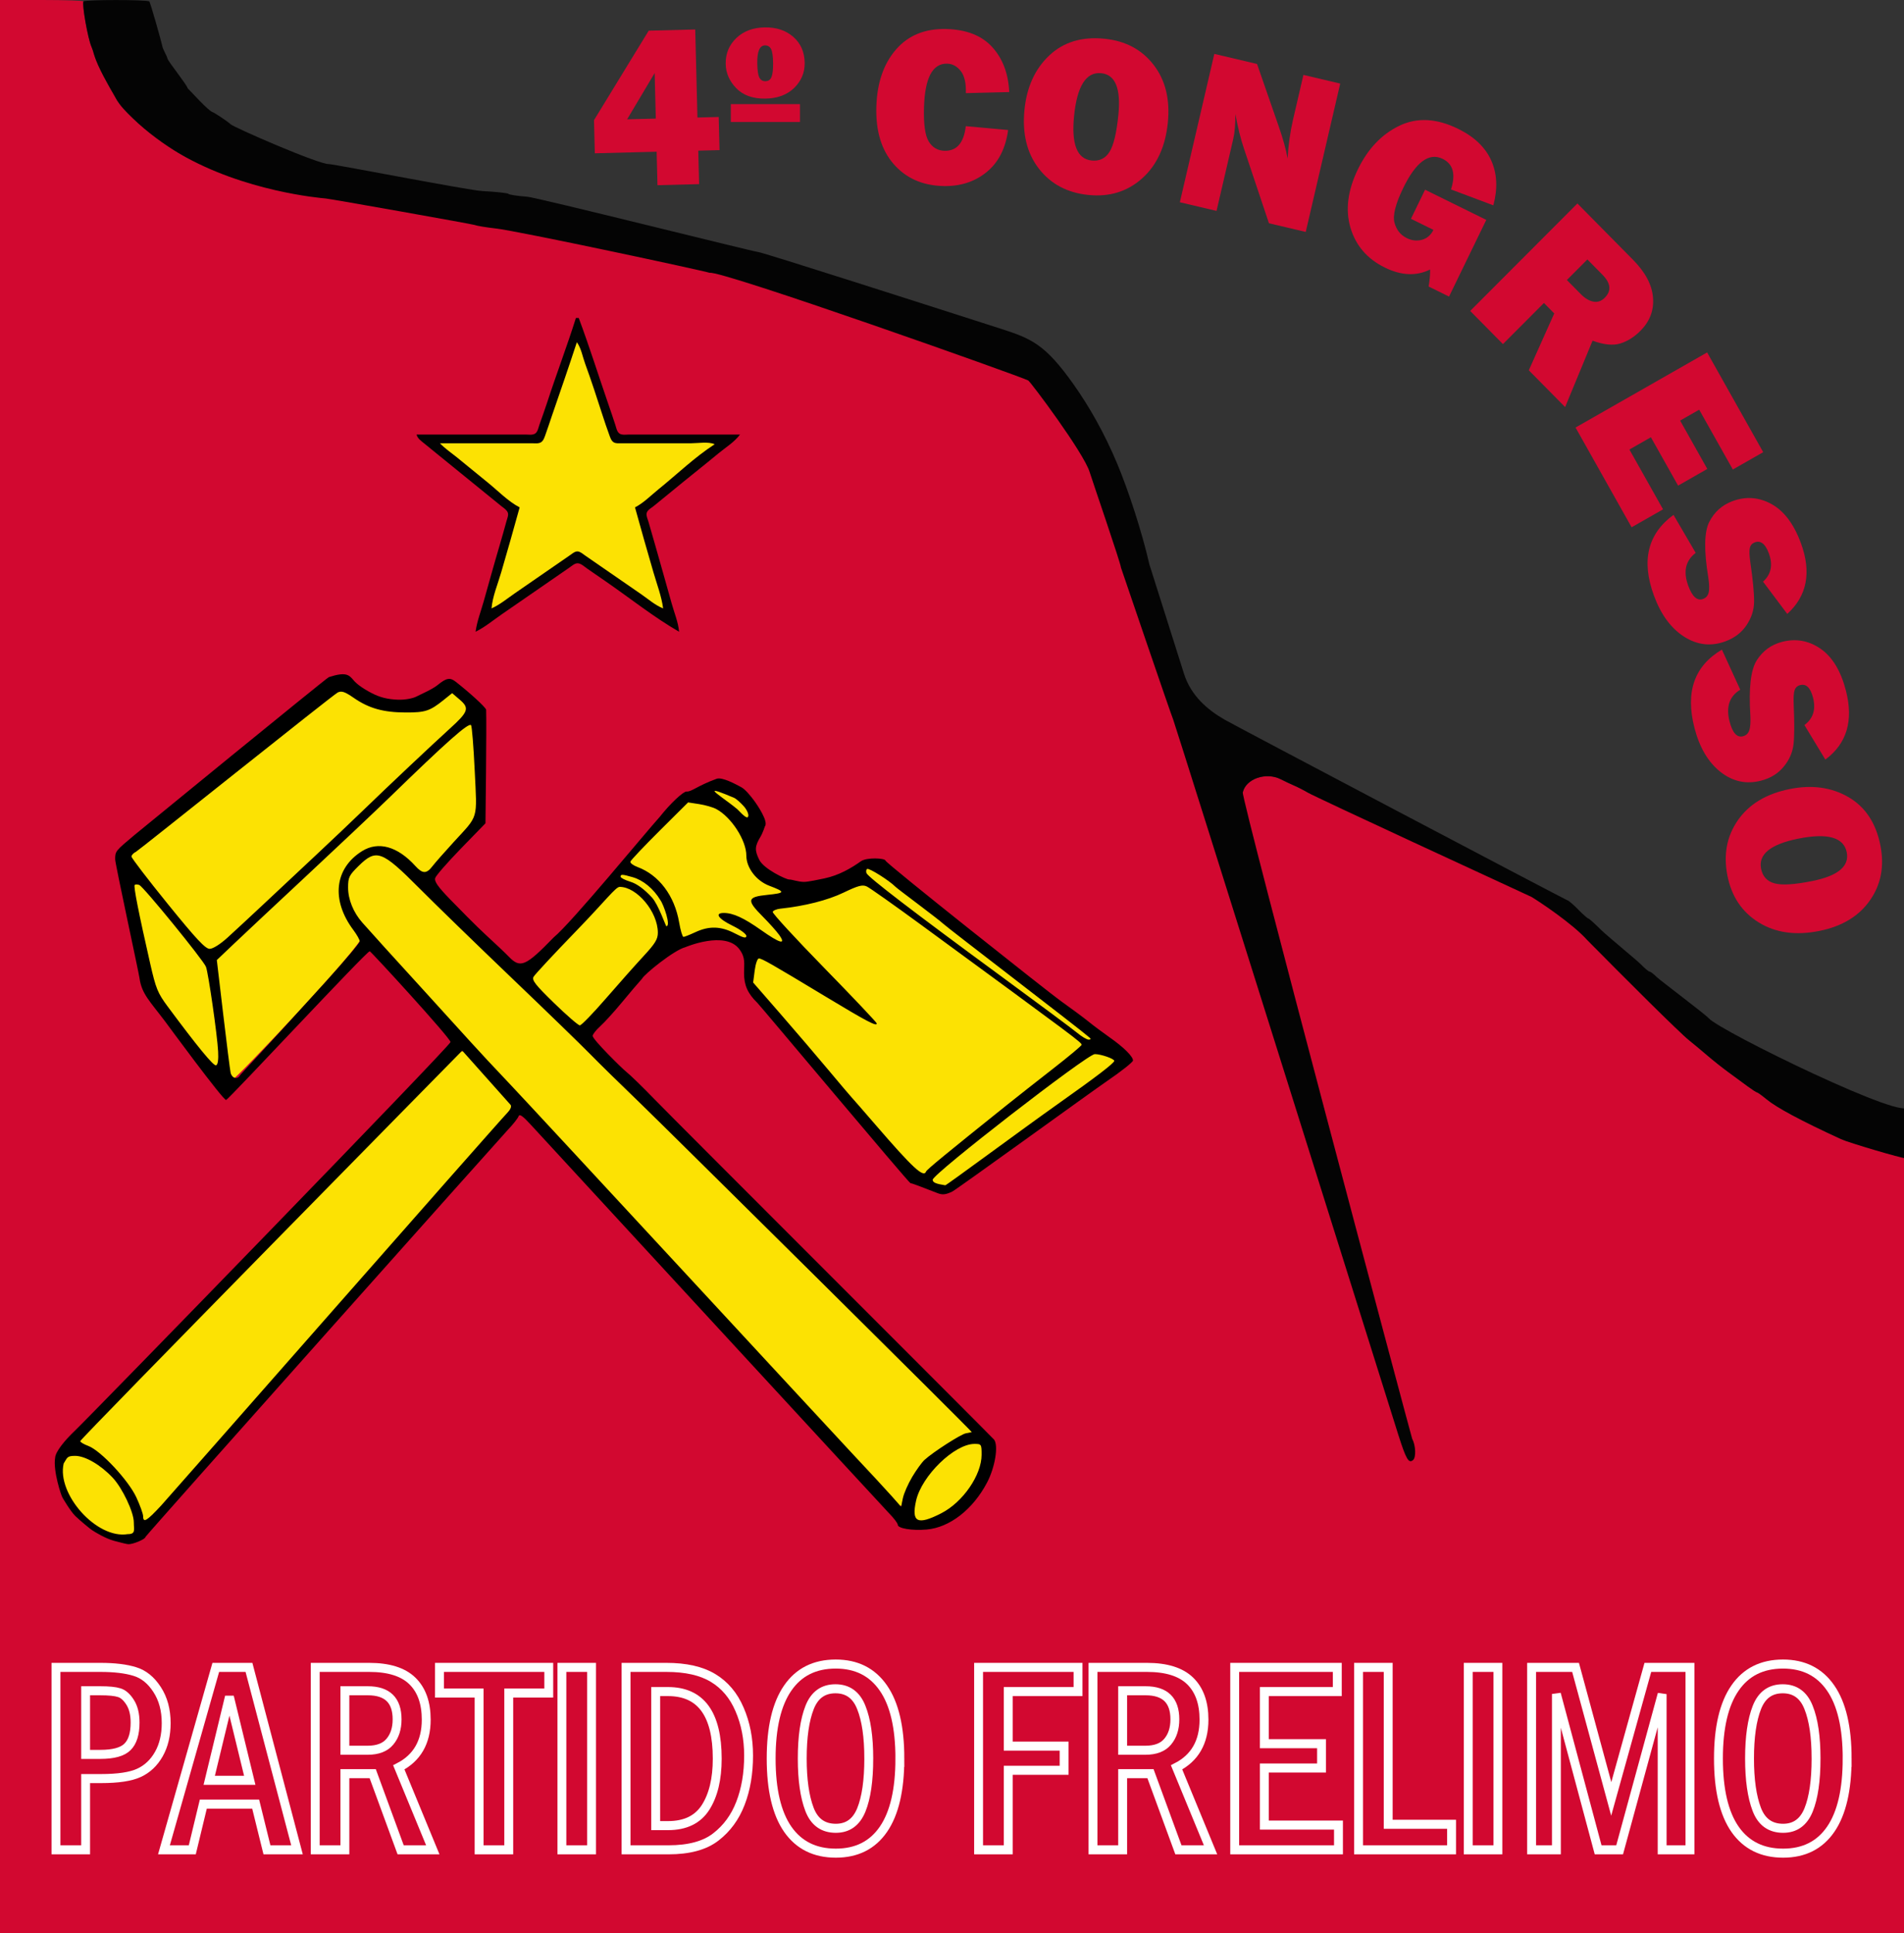 <?xml version="1.0" encoding="UTF-8" standalone="no"?>
<svg
   viewBox="0 0 400 405.954"
   height="405.954"
   width="400"
   version="1.1"
   id="svg"
   sodipodi:docname="Partido_FRELIMO_4th_Congress.svg"
   inkscape:version="1.3 (0e150ed6c4, 2023-07-21)"
   xmlns:inkscape="http://www.inkscape.org/namespaces/inkscape"
   xmlns:sodipodi="http://sodipodi.sourceforge.net/DTD/sodipodi-0.dtd"
   xmlns="http://www.w3.org/2000/svg"
   xmlns:svg="http://www.w3.org/2000/svg"
   xmlns:rdf="http://www.w3.org/1999/02/22-rdf-syntax-ns#"
   xmlns:cc="http://creativecommons.org/ns#"
   xmlns:dc="http://purl.org/dc/elements/1.1/">
  <rect x="0" y="0" width="400" height="405.954" fill="#333333" stroke="none"/>
  <sodipodi:namedview
     id="namedview1"
     pagecolor="#ffffff"
     bordercolor="#666666"
     borderopacity="1.0"
     inkscape:showpageshadow="2"
     inkscape:pageopacity="0.0"
     inkscape:pagecheckerboard="0"
     inkscape:deskcolor="#d1d1d1"
     inkscape:zoom="2.0322491"
     inkscape:cx="199.77865"
     inkscape:cy="202.97708"
     inkscape:window-width="1920"
     inkscape:window-height="1007"
     inkscape:window-x="-9"
     inkscape:window-y="-9"
     inkscape:window-maximized="1"
     inkscape:current-layer="g14578" />
  <defs
     id="defs8456" />
  <g
     transform="translate(0,-2.5976562e-6)"
     id="g8058">
    <path
       style="fill:#d30831;fill-opacity:0.996;fill-rule:evenodd;stroke:none"
       d="M 0,192.123 V 405.958 H 200 400 V 313.737 c 0,-68.305 1.322,-70.853 0.634,-70.853 -0.788,0 -12.077,-2.852 -13.89,-3.688 -8.411,-3.877 -13.466,-6.582 -15.623,-8.36 -0.961,-0.793 -1.858,-1.441 -1.993,-1.441 -0.135,0 -1.068,-0.605 -2.074,-1.345 -1.005,-0.739 -2.83,-2.079 -4.054,-2.978 -1.224,-0.898 -3.131,-2.411 -4.237,-3.362 -1.107,-0.951 -2.872,-2.421 -3.922,-3.266 -2.288,-1.841 -12.953,-13.432 -20.964,-21.535 -3.17,-3.206 -7.273,-5.848 -7.984,-6.358 -0.711,-0.509 -2.335,-1.836 -3.608,-2.948 -2.518,-2.199 -2.692,-2.309 -6.869,-4.369 -4.085,-2.015 -39.18,-15.902 -40.68,-16.802 -0.74,-0.444 -1.995,-1.089 -2.789,-1.434 -0.794,-0.344 -2.084,-0.953 -2.867,-1.352 -3.099,-1.58 -7.36,-0.112 -7.989,2.753 -0.314,1.43 -25.414,-49.986 -26.179,-51.76 -0.287,-0.666 -0.522,-1.563 -0.522,-1.994 0,-0.431 -0.173,-0.891 -0.384,-1.022 -0.212,-0.13 -0.384,-0.56 -0.384,-0.956 0,-0.395 -0.581,-2.503 -1.29,-4.684 -0.709,-2.181 -1.688,-5.263 -2.175,-6.848 -1.26,-4.096 -2.898,-7.434 -4.989,-10.166 -1.648,-2.154 -5.729,-9.231 -6.3,-9.231 -0.361,0 -49.391,-18.68 -65.019,-22.798 C 106.658,44.504 44.179,35.252 39.844,33.406 33.609,30.347 24.207,22.293 24.207,20.009 c 0,-0.227 -0.145,-0.412 -0.323,-0.412 -0.374,0 -3.748,-6.641 -4.1,-8.07 C 19.655,10.999 19.396,10.221 19.211,9.798 18.445,8.057 17.181,0.874 17.537,0.297 17.638,0.133 13.734,0 8.86,0 H 0 v 192.123"
       id="path1" />
    <path
       style="fill:#040404;fill-rule:evenodd;stroke:none"
       d="m 17.537,0.297 c -0.356,0.577 0.908,7.76 1.674,9.501 0.185,0.423 0.444,1.201 0.573,1.729 0.862,2.804 2.89,6.146 4.497,9.03 0.932,1.672 2.192,2.894 3.682,4.342 2.912,2.831 6.627,5.537 9.85,7.42 C 51.304,40.205 67.322,41.587 68.385,41.676 c 1.064,0.089 30.904,5.389 31.327,5.567 0.422,0.177 2.411,0.507 4.419,0.734 4.796,0.542 43.583,8.841 44.956,9.316 2.334,-0.592 65.631,21.853 66.929,22.603 0.494,0.286 11.643,15.144 12.903,19.24 0.487,1.585 6.579,19.288 6.572,20.041 0,0 10.672,31.333 10.966,31.897 0.294,0.564 46.518,147.745 47.29,150.176 1.655,5.207 2.187,6.123 3.112,5.355 0.67,-0.556 0.565,-3.087 -0.186,-4.482 -0.414,-1.274 -35.896,-134.293 -35.582,-135.723 0.629,-2.865 4.89,-4.333 7.989,-2.753 0.783,0.399 2.073,1.008 2.867,1.352 0.794,0.345 2.049,0.99 2.789,1.434 1.761,1.057 41.751,19.473 47.019,21.922 1.61,0.977 8.559,5.559 11.68,9.041 8.011,8.103 19.118,19.208 21.406,21.049 1.05,0.845 2.815,2.315 3.922,3.266 1.106,0.951 3.013,2.464 4.237,3.362 1.224,0.899 3.049,2.239 4.054,2.978 1.006,0.74 1.939,1.345 2.074,1.345 0.135,0 1.032,0.648 1.993,1.441 2.157,1.778 7.212,4.483 15.623,8.36 1.813,0.836 12.758,4.032 13.546,4.032 0.656,0 1.124,-0.227 1.124,-5.162 0,-5.755 -1.206,-7.911 -0.687,-5.848 1.005,3.991 -39.344,-15.668 -41.75,-18.393 -0.752,-0.852 -10.276,-8.004 -10.91,-8.638 -0.634,-0.634 -1.313,-1.152 -1.508,-1.152 -0.195,0 -1.026,-0.692 -1.847,-1.537 -0.82,-0.846 -7.168,-6.033 -8.436,-7.301 -1.268,-1.268 -2.429,-2.306 -2.58,-2.306 -0.151,0 -1.125,-0.864 -2.165,-1.921 -1.041,-1.056 -2.058,-1.921 -2.261,-1.921 -0.203,0 -69.86,-36.678 -72.111,-37.988 -3.436,-2 -6.941,-4.922 -8.408,-9.55 L 241.472,118.54 c -1.521,-6.691 -4.376,-15.486 -6.773,-21.19 -2.665,-6.345 -5.816,-11.928 -9.208,-16.703 -5.922,-8.338 -8.771,-9.539 -15.301,-11.633 C 195.487,64.298 160.405,53.033 159.21,52.909 158.015,52.786 112.819,41.464 110.759,41.31 c -2.061,-0.153 -3.836,-0.422 -3.945,-0.596 -0.11,-0.174 -2.574,-0.44 -5.476,-0.591 -2.902,-0.15 -30.514,-5.536 -32.243,-5.669 -1.998,0.135 -20.069,-7.732 -20.68,-8.383 -0.459,-0.49 -3.36,-2.406 -3.777,-2.538 -0.899,-0.285 -4.51,-4.311 -5.189,-4.962 C 39.102,17.555 35.324,12.93 35.185,12.296 35.045,11.662 34.245,10.459 34.107,9.719 33.968,8.98 31.587,0.449 31.354,0.294 30.789,-0.084 17.771,-0.081 17.537,0.297"
       id="path0" />
    <path
       id="path8510"
       d="m 97.38,214.3 0.203,0.211 -0.203,-0.211 m 129.594,0 0.203,0.211 -0.203,-0.211 m -171.91,0.211 0.203,0.211 -0.203,-0.211 m 68.357,0 0.203,0.211 -0.203,-0.211 m 94.805,0 0.203,0.211 -0.203,-0.211 m -163.365,0.211 0.203,0.211 -0.203,-0.211 m 43.13,0 0.203,0.211 -0.203,-0.211 m 119.625,0.211 0.203,0.211 -0.203,-0.211 m 3.052,0.422 0.203,0.211 -0.203,-0.211 m -121.659,0.211 0.203,0.211 -0.203,-0.211 m -45.368,0.211 0.203,0.211 -0.203,-0.211 m 45.571,0 0.203,0.211 -0.203,-0.211 m 25.634,0 0.203,0.211 -0.203,-0.211 m 91.55,0 0.203,0.211 -0.203,-0.211 m 9.969,0 0.203,0.211 -0.203,-0.211 m -132.849,0.211 0.203,0.211 -0.203,-0.211 m 31.534,0 0.203,0.211 -0.203,-0.211 m -31.737,0.211 0.203,0.211 -0.203,-0.211 m 126.338,0 0.203,0.211 -0.203,-0.211 m -47.402,0.422 0.203,0.211 -0.203,-0.211 m 53.506,0 0.203,0.211 -0.203,-0.211 m -173.13,0.211 0.203,0.211 -0.203,-0.211 m 119.828,0 0.203,0.211 -0.203,-0.211 m 0.203,0.211 0.203,0.211 -0.203,-0.211 m 45.775,0 0.203,0.211 -0.203,-0.211 m -3.865,0.211 0.203,0.211 -0.203,-0.211 m -113.521,0.211 0.203,0.211 -0.203,-0.211 m 25.634,0 0.203,0.211 -0.203,-0.211 m -25.43,0.211 0.203,0.211 -0.203,-0.211 m 123.49,0 0.203,0.211 -0.203,-0.211 m -123.287,0.211 0.203,0.211 -0.203,-0.211 m 115.963,0 0.203,0.211 -0.203,-0.211 m -115.556,0.422 0.203,0.211 -0.203,-0.211 m 0.407,0.422 0.203,0.211 -0.203,-0.211 m 5.086,0 0.203,0.211 -0.203,-0.211 m -4.883,0.211 0.203,0.211 -0.203,-0.211 m 113.725,0 0.203,0.211 -0.203,-0.211 m -113.521,0.211 0.203,0.211 -0.203,-0.211 m 5.086,0 0.203,0.211 -0.203,-0.211 m 104.367,0 0.203,0.211 -0.203,-0.211 m -109.249,0.211 0.203,0.211 -0.203,-0.211 m 5.086,0 0.203,0.211 -0.203,-0.211 m -4.883,0.211 0.203,0.211 -0.203,-0.211 m 5.086,0 0.203,0.211 -0.203,-0.211 m 20.751,0 0.203,0.211 -0.203,-0.211 m 45.775,0 0.203,0.211 -0.203,-0.211 m -84.836,0.211 0.203,0.211 -0.203,-0.211 m 18.513,0 0.203,0.211 -0.203,-0.211 m 20.751,0 0.203,0.211 -0.203,-0.211 m 45.775,0 0.203,0.211 -0.203,-0.211 m -85.243,0.211 0.203,0.211 -0.203,-0.211 m 18.92,0 0.203,0.211 -0.203,-0.211 m 20.751,0 0.203,0.211 -0.203,-0.211 m 45.775,0 0.203,0.211 -0.203,-0.211 m -85.65,0.211 0.203,0.211 -0.203,-0.211 m 19.327,0 0.203,0.211 -0.203,-0.211 m 66.526,0 0.203,0.211 -0.203,-0.211 m 35.399,0 0.203,0.211 -0.203,-0.211 m -121.456,0.211 0.203,0.211 -0.203,-0.211 m 19.734,0 0.203,0.211 -0.203,-0.211 m 66.526,0 0.203,0.211 -0.203,-0.211 m -86.463,0.211 0.203,0.211 -0.203,-0.211 m 20.141,0 0.203,0.211 -0.203,-0.211 m 66.526,0 0.203,0.211 -0.203,-0.211 m -66.323,0.211 0.203,0.211 -0.203,-0.211 m 66.526,0 0.203,0.211 -0.203,-0.211 m -71.612,0.211 0.203,0.211 -0.203,-0.211 m 5.29,0 0.203,0.211 -0.203,-0.211 m 66.526,0 0.203,0.211 -0.203,-0.211 m 0.203,0.211 0.203,0.211 -0.203,-0.211 m 43.537,0 0.203,0.211 -0.203,-0.211 m -0.203,0.211 0.203,0.211 -0.203,-0.211 m -10.783,0.211 0.203,0.211 -0.203,-0.211 m -103.96,0.211 0.203,0.211 -0.203,-0.211 m 26.855,0.422 0.203,0.211 -0.203,-0.211 m 0.203,0.211 0.203,0.211 -0.203,-0.211 m 75.884,0 0.203,0.211 -0.203,-0.211 m -0.203,0.211 0.203,0.211 -0.203,-0.211 m 10.376,0 0.203,0.211 -0.203,-0.211 m -6.307,0.211 0.203,0.211 -0.203,-0.211 m 5.696,0.211 0.203,0.211 -0.203,-0.211 m -6.51,0.422 0.203,0.211 -0.203,-0.211 m 5.9,0 0.203,0.211 -0.203,-0.211 m -10.376,0.211 0.203,0.211 -0.203,-0.211 m -72.426,0.633 0.203,0.211 -0.203,-0.211 m 0.203,0.211 0.203,0.211 -0.203,-0.211 m 75.478,0 0.203,0.211 -0.203,-0.211 m -75.274,0.211 0.203,0.211 -0.203,-0.211 m 70.391,0.211 0.203,0.211 -0.203,-0.211 m -120.439,0.633 0.203,0.211 -0.203,-0.211 m 95.822,0 0.203,0.211 -0.203,-0.211 m 28.279,0 0.203,0.211 -0.203,-0.211 m 5.493,0 0.203,0.211 -0.203,-0.211 m -129.797,0.211 0.203,0.211 -0.203,-0.211 m 20.751,0 0.203,0.211 -0.203,-0.211 m 98.874,0 0.203,0.211 -0.203,-0.211 m -119.828,0.211 0.203,0.211 -0.203,-0.211 m -0.203,0.211 0.203,0.211 -0.203,-0.211 m -0.203,0.211 0.203,0.211 -0.203,-0.211 m -0.203,0.211 0.203,0.211 -0.203,-0.211 m 20.955,0 0.203,0.211 -0.203,-0.211 m 102.942,0 0.203,0.211 -0.203,-0.211 m 5.493,0 0.203,0.211 -0.203,-0.211 m -129.593,0.211 0.203,0.211 -0.203,-0.211 m 98.06,0 0.203,0.211 -0.203,-0.211 m 21.362,0 0.203,0.211 -0.203,-0.211 m -119.828,0.422 0.203,0.211 -0.203,-0.211 m 54.319,0 0.203,0.211 -0.203,-0.211 m 0.203,0.211 0.203,0.211 -0.203,-0.211 m 68.967,0 0.203,0.211 -0.203,-0.211 m 5.29,0 0.203,0.211 -0.203,-0.211 m -95.618,0.211 0.203,0.211 -0.203,-0.211 m 21.565,0 0.203,0.211 -0.203,-0.211 m 64.085,0 0.203,0.211 -0.203,-0.211 m -85.446,0.211 0.203,0.211 -0.203,-0.211 m 0.203,0.211 0.203,0.211 -0.203,-0.211 m 94.398,0 0.203,0.211 -0.203,-0.211 m -107.825,0.211 0.203,0.211 -0.203,-0.211 m 79.75,0.211 0.203,0.211 -0.203,-0.211 m 17.903,0 0.203,0.211 -0.203,-0.211 m -0.814,0.633 0.203,0.211 -0.203,-0.211 m 9.358,0 0.203,0.211 -0.203,-0.211 m -5.29,0.211 0.203,0.211 -0.203,-0.211 m -0.203,0.211 0.203,0.211 -0.203,-0.211 m 4.883,0 0.203,0.211 -0.203,-0.211 m -9.765,0.422 0.203,0.211 -0.203,-0.211 m 9.155,0 0.203,0.211 -0.203,-0.211 m -67.747,0.211 0.203,0.211 -0.203,-0.211 m 62.661,0 0.203,0.211 -0.203,-0.211 m -101.722,0.211 0.203,0.211 -0.203,-0.211 m 17.496,0 0.203,0.211 -0.203,-0.211 m 21.768,0 0.203,0.211 -0.203,-0.211 m -39.468,0.211 0.203,0.211 -0.203,-0.211 m 97.043,0 0.203,0.211 -0.203,-0.211 m 4.272,0 0.203,0.211 -0.203,-0.211 m 4.069,0.422 0.203,0.211 -0.203,-0.211 m -86.26,0.845 0.203,0.211 -0.203,-0.211 m 80.564,0 0.203,0.211 -0.203,-0.211 m -80.36,0.211 0.203,0.211 -0.203,-0.211 m 84.429,0.211 0.203,0.211 -0.203,-0.211 m -9.155,0.211 0.203,0.211 -0.203,-0.211 m -96.432,0.211 0.203,0.211 -0.203,-0.211 m 104.977,0 0.203,0.211 -0.203,-0.211 m -105.18,0.211 0.203,0.211 -0.203,-0.211 m 44.147,0 0.203,0.211 -0.203,-0.211 m 56.354,0 0.203,0.211 -0.203,-0.211 m -56.15,0.211 0.203,0.211 -0.203,-0.211 m 60.219,0 0.203,0.211 -0.203,-0.211 m -4.883,0.422 0.203,0.211 -0.203,-0.211 m -10.783,0.211 0.203,0.211 -0.203,-0.211 m 14.851,0 0.203,0.211 -0.203,-0.211 m -4.679,0.211 0.203,0.211 -0.203,-0.211 m -4.883,0.211 0.203,0.211 -0.203,-0.211 m 8.952,0 0.203,0.211 -0.203,-0.211 m -4.679,0.211 0.203,0.211 -0.203,-0.211 m -99.891,0.211 0.203,0.211 -0.203,-0.211 m 91.55,0.211 0.203,0.211 -0.203,-0.211 m 12.003,0 0.203,0.211 -0.203,-0.211 m -55.337,0.633 0.203,0.211 -0.203,-0.211 m 0.203,0.211 0.203,0.211 -0.203,-0.211 m 54.116,0 0.203,0.211 -0.203,-0.211 m -0.61,0.422 0.203,0.211 -0.203,-0.211 m -103.349,0.211 0.203,0.211 -0.203,-0.211 m 28.279,0.211 0.203,0.211 -0.203,-0.211 m 74.46,0 0.203,0.211 -0.203,-0.211 m -74.053,0.422 0.203,0.211 -0.203,-0.211 m 73.443,0 0.203,0.211 -0.203,-0.211 m -124.711,0.211 0.203,0.211 -0.203,-0.211 m -0.203,0.211 0.203,0.211 -0.203,-0.211 m 51.878,0 0.203,0.211 -0.203,-0.211 m 72.426,0 0.203,0.211 -0.203,-0.211 m -124.507,0.211 0.203,0.211 -0.203,-0.211 m 52.285,0 0.203,0.211 -0.203,-0.211 m 70.188,0 0.203,0.211 -0.203,-0.211 m -122.676,0.211 0.203,0.211 -0.203,-0.211 m -0.203,0.211 0.203,0.211 -0.203,-0.211 m 21.972,0 0.203,0.211 -0.203,-0.211 m 31.127,0 0.203,0.211 -0.203,-0.211 m 22.582,0 0.203,0.211 -0.203,-0.211 m -75.884,0.211 0.203,0.211 -0.203,-0.211 m 53.506,0 0.203,0.211 -0.203,-0.211 m 22.582,0 0.203,0.211 -0.203,-0.211 m -76.291,0.211 0.203,0.211 -0.203,-0.211 m 53.913,0 0.203,0.211 -0.203,-0.211 m -54.116,0.211 0.203,0.211 -0.203,-0.211 m 54.319,0 0.203,0.211 -0.203,-0.211 m -54.523,0.211 0.203,0.211 -0.203,-0.211 m 54.726,0 0.203,0.211 -0.203,-0.211 m -54.93,0.211 0.203,0.211 -0.203,-0.211 m 55.133,0 0.203,0.211 -0.203,-0.211 m -55.337,0.211 0.203,0.211 -0.203,-0.211 m 55.54,0 0.203,0.211 -0.203,-0.211 m -55.744,0.211 0.203,0.211 -0.203,-0.211 m 55.947,0 0.203,0.211 -0.203,-0.211 m 0.203,0.211 0.203,0.211 -0.203,-0.211 m -56.557,0.211 0.203,0.211 -0.203,-0.211 m 22.175,0 0.203,0.211 -0.203,-0.211 m 34.585,0 0.203,0.211 -0.203,-0.211 m 0.203,0.211 0.203,0.211 -0.203,-0.211 m 0.203,0.211 0.203,0.211 -0.203,-0.211 m 0.203,0.211 0.203,0.211 -0.203,-0.211 m 22.786,0 0.203,0.211 -0.203,-0.211 m -22.582,0.211 0.203,0.211 -0.203,-0.211 m 22.786,0 0.203,0.211 -0.203,-0.211 m -22.582,0.211 0.203,0.211 -0.203,-0.211 m 0.203,0.211 0.203,0.211 -0.203,-0.211 m 0.203,0.211 0.203,0.211 -0.203,-0.211 m -37.434,0.211 0.203,0.211 -0.203,-0.211 m 37.637,0 0.203,0.211 -0.203,-0.211 m -37.84,0.211 0.203,0.211 -0.203,-0.211 m 38.044,0 0.203,0.211 -0.203,-0.211 m 0.203,0.211 0.203,0.211 -0.203,-0.211 m 0.203,0.211 0.203,0.211 -0.203,-0.211 m 0.203,0.211 0.203,0.211 -0.203,-0.211 m 0.203,0.211 0.203,0.211 -0.203,-0.211 m 0.203,0.211 0.203,0.211 -0.203,-0.211 m 22.989,0 0.203,0.211 -0.203,-0.211 m -22.786,0.211 0.203,0.211 -0.203,-0.211 m 22.989,0 0.203,0.211 -0.203,-0.211 m -22.786,0.211 0.203,0.211 -0.203,-0.211 m 0.203,0.211 0.203,0.211 -0.203,-0.211 m -41.299,0.211 0.203,0.211 -0.203,-0.211 m 41.502,0 0.203,0.211 -0.203,-0.211 m -41.706,0.211 0.203,0.211 -0.203,-0.211 m 65.916,0.845 0.203,0.211 -0.203,-0.211 m 1.017,0.845 0.203,0.211 -0.203,-0.211 m -69.171,0.845 0.203,0.211 -0.203,-0.211 m 71.612,1.478 0.203,0.211 -0.203,-0.211 m -23.193,0.211 0.203,0.211 -0.203,-0.211 m 23.396,0 0.203,0.211 -0.203,-0.211 m -23.193,0.211 0.203,0.211 -0.203,-0.211 m 0.203,0.211 0.203,0.211 -0.203,-0.211 m 0.203,0.211 0.203,0.211 -0.203,-0.211 m -51.471,0.633 0.203,0.211 -0.203,-0.211 m 76.088,0.422 0.203,0.211 -0.203,-0.211 m -23.396,0.211 0.203,0.211 -0.203,-0.211 m 0.814,0.845 0.203,0.211 -0.203,-0.211 m 0.203,0.211 0.203,0.211 -0.203,-0.211 m 23.803,0 0.203,0.211 -0.203,-0.211 m 0.203,0.211 0.203,0.211 -0.203,-0.211 m -79.75,0.422 0.203,0.211 -0.203,-0.211 m -0.203,0.211 0.203,0.211 -0.203,-0.211 m 81.581,0.845 0.203,0.211 -0.203,-0.211 m 0.203,0.211 0.203,0.211 -0.203,-0.211 m -83.819,1.267 0.203,0.211 -0.203,-0.211 m -1.221,1.478 0.203,0.211 -0.203,-0.211 m 87.888,0 0.203,0.211 -0.203,-0.211 m -89.108,1.478 0.203,0.211 -0.203,-0.211 m -0.203,0.211 0.203,0.211 -0.203,-0.211 m -24.006,0.211 0.203,0.211 -0.203,-0.211 m -0.203,0.211 0.203,0.211 -0.203,-0.211 m 115.759,0 0.203,0.211 -0.203,-0.211 m 0.203,0.211 0.203,0.211 -0.203,-0.211 m -116.37,0.211 0.203,0.211 -0.203,-0.211 m -0.203,0.211 0.203,0.211 -0.203,-0.211 m -0.203,0.211 0.203,0.211 -0.203,-0.211 m -0.203,0.211 0.203,0.211 -0.203,-0.211 m -0.203,0.211 0.203,0.211 -0.203,-0.211 m -0.203,0.211 0.203,0.211 -0.203,-0.211 m -0.203,0.211 0.203,0.211 -0.203,-0.211 m -0.203,0.211 0.203,0.211 -0.203,-0.211 m -0.203,0.211 0.203,0.211 -0.203,-0.211 m 95.415,0 0.203,0.211 -0.203,-0.211 m 24.617,0 0.203,0.211 -0.203,-0.211 m -120.235,0.211 0.203,0.211 -0.203,-0.211 m 24.006,0 0.203,0.211 -0.203,-0.211 m 71.816,0 0.203,0.211 -0.203,-0.211 m -96.025,0.211 0.203,0.211 -0.203,-0.211 m -0.203,0.211 0.203,0.211 -0.203,-0.211 m -0.203,0.211 0.203,0.211 -0.203,-0.211 m -0.203,0.211 0.203,0.211 -0.203,-0.211 m 97.449,0.211 0.203,0.211 -0.203,-0.211 m -97.856,0.211 0.203,0.211 -0.203,-0.211 m -0.203,0.211 0.203,0.211 -0.203,-0.211 m 24.21,0 0.203,0.211 -0.203,-0.211 m 99.28,0 0.203,0.211 -0.203,-0.211 m -123.897,0.422 0.203,0.211 -0.203,-0.211 m 99.484,0 0.203,0.211 -0.203,-0.211 m 0.203,0.211 0.203,0.211 -0.203,-0.211 m -76.902,1.478 0.203,0.211 -0.203,-0.211 m 103.349,0 0.203,0.211 -0.203,-0.211 m -103.553,0.211 0.203,0.211 -0.203,-0.211 m 103.756,0 0.203,0.211 -0.203,-0.211 m 0.203,0.211 0.203,0.211 -0.203,-0.211 m -105.587,1.689 0.203,0.211 -0.203,-0.211 m -0.203,0.211 0.203,0.211 -0.203,-0.211 m 108.028,0.211 0.203,0.211 -0.203,-0.211 m 0.203,0.211 0.203,0.211 -0.203,-0.211 m -109.656,1.267 0.203,0.211 -0.203,-0.211 m 85.65,0 0.203,0.211 -0.203,-0.211 m 0.203,0.211 0.203,0.211 -0.203,-0.211 m 0.203,0.211 0.203,0.211 -0.203,-0.211 m 0.203,0.211 0.203,0.211 -0.203,-0.211 m 25.227,0 0.203,0.211 -0.203,-0.211 m -25.024,0.211 0.203,0.211 -0.203,-0.211 m 25.227,0 0.203,0.211 -0.203,-0.211 m -25.024,0.211 0.203,0.211 -0.203,-0.211 m 0.203,0.211 0.203,0.211 -0.203,-0.211 m 0.407,0.422 0.203,0.211 -0.203,-0.211 m 25.634,0.211 0.203,0.211 -0.203,-0.211 m -25.227,0.211 0.203,0.211 -0.203,-0.211 m 25.43,0 0.203,0.211 -0.203,-0.211 m -25.227,0.211 0.203,0.211 -0.203,-0.211 m -114.946,0.211 0.203,0.211 -0.203,-0.211 m 115.149,0 0.203,0.211 -0.203,-0.211 m -115.352,0.211 0.203,0.211 -0.203,-0.211 m 25.024,0 0.203,0.211 -0.203,-0.211 m -25.227,0.211 0.203,0.211 -0.203,-0.211 m 25.024,0 0.203,0.211 -0.203,-0.211 m -25.227,0.211 0.203,0.211 -0.203,-0.211 m 25.024,0 0.203,0.211 -0.203,-0.211 m -25.227,0.211 0.203,0.211 -0.203,-0.211 m 25.024,0 0.203,0.211 -0.203,-0.211 m -25.227,0.211 0.203,0.211 -0.203,-0.211 m 143.224,0.422 0.203,0.211 -0.203,-0.211 m 0.203,0.211 0.203,0.211 -0.203,-0.211 m 0.203,0.211 0.203,0.211 -0.203,-0.211 m -120.845,1.689 0.203,0.211 -0.203,-0.211 m -0.203,0.211 0.203,0.211 -0.203,-0.211 m 123.287,0.211 0.203,0.211 -0.203,-0.211 m 0.407,0.422 0.203,0.211 -0.203,-0.211 m 0.203,0.211 0.203,0.211 -0.203,-0.211 m -150.345,0.633 0.203,0.211 -0.203,-0.211 m -0.203,0.211 0.203,0.211 -0.203,-0.211 m -0.203,0.211 0.203,0.211 -0.203,-0.211 m 25.024,0.211 0.203,0.211 -0.203,-0.211 m 101.111,0 0.203,0.211 -0.203,-0.211 m 0.203,0.211 0.203,0.211 -0.203,-0.211 m 26.448,0.422 0.203,0.211 -0.203,-0.211 m 0.203,0.211 0.203,0.211 -0.203,-0.211 m -154.82,0.845 0.203,0.211 -0.203,-0.211 m 25.227,0.211 0.203,0.211 -0.203,-0.211 m -0.203,0.211 0.203,0.211 -0.203,-0.211 m 104.977,0 0.203,0.211 -0.203,-0.211 m 26.651,0.422 0.203,0.211 -0.203,-0.211 m -157.872,0.422 0.203,0.211 -0.203,-0.211 m -0.203,0.211 0.203,0.211 -0.203,-0.211 m 25.227,0.422 0.203,0.211 -0.203,-0.211 m 134.68,0.633 0.203,0.211 -0.203,-0.211 m -26.448,0.211 0.203,0.211 -0.203,-0.211 m 0.203,0.211 0.203,0.211 -0.203,-0.211 m -109.859,0.633 0.203,0.211 -0.203,-0.211 m 137.935,0.633 0.203,0.211 -0.203,-0.211 m -164.993,0.845 0.203,0.211 -0.203,-0.211 m -0.203,0.211 0.203,0.211 -0.203,-0.211 m 25.837,0 0.203,0.211 -0.203,-0.211 m -26.041,0.211 0.203,0.211 -0.203,-0.211 m -0.203,0.211 0.203,0.211 -0.203,-0.211 m -0.203,0.211 0.203,0.211 -0.203,-0.211 m 167.841,0.211 0.203,0.211 -0.203,-0.211 m 0.203,0.211 0.203,0.211 -0.203,-0.211 m 0.203,0.211 0.203,0.211 -0.203,-0.211 m 0.203,0.211 0.203,0.211 -0.203,-0.211 m 0.203,0.211 0.203,0.211 -0.203,-0.211 m -143.835,0.211 0.203,0.211 -0.203,-0.211 m 144.038,0 0.203,0.211 -0.203,-0.211 m 0.203,0.211 0.203,0.211 -0.203,-0.211 m 0.203,0.211 0.203,0.211 -0.203,-0.211 m -145.869,1.267 0.203,0.211 -0.203,-0.211 m 146.886,0 0.203,0.211 -0.203,-0.211 m -147.09,0.211 0.203,0.211 -0.203,-0.211 m 147.497,0.633 0.203,0.211 -0.203,-0.211 m -174.758,0.633 0.203,0.211 -0.203,-0.211 m -0.203,0.211 0.203,0.211 -0.203,-0.211 m -0.203,0.211 0.203,0.211 -0.203,-0.211 m 26.244,0 0.203,0.211 -0.203,-0.211 m -0.203,0.211 0.203,0.211 -0.203,-0.211 m 124.507,0.422 0.203,0.211 -0.203,-0.211 m 0.407,0.422 0.203,0.211 -0.203,-0.211 m 22.989,0 0.203,0.211 -0.203,-0.211 m -149.124,0.633 0.203,0.211 -0.203,-0.211 m -26.855,0.633 0.203,0.211 -0.203,-0.211 m 174.148,0.211 0.203,0.211 -0.203,-0.211 m -19.734,0.211 0.203,0.211 -0.203,-0.211 m -128.576,0.211 0.203,0.211 -0.203,-0.211 m 128.78,0 0.203,0.211 -0.203,-0.211 m -128.983,0.211 0.203,0.211 -0.203,-0.211 m 129.187,0 0.203,0.211 z"
       style="fill:#fce203;fill-opacity:1;stroke:none;stroke-width:0.207" />
    <g
       id="text7774"
       style="font-style:normal;font-variant:normal;font-weight:normal;font-stretch:normal;font-size:42.722px;line-height:1.25;font-family:'Franklin Gothic Heavy';-inkscape-font-specification:'Franklin Gothic Heavy, ';letter-spacing:0px;word-spacing:0px;fill:#000000;fill-opacity:0;stroke:#ffffff;stroke-width:1.883;stroke-miterlimit:4;stroke-dasharray:none;stroke-opacity:1;image-rendering:optimizeQuality"
       transform="scale(0.991,1.009)"
       aria-label="PARTIDO FRELIMO">
      <path
         id="path11853"
         style="font-style:normal;font-variant:normal;font-weight:normal;font-stretch:normal;font-size:56.963px;font-family:'Franklin Gothic Medium Cond';-inkscape-font-specification:'Franklin Gothic Medium Cond';fill:#000000;fill-opacity:0;stroke:#ffffff;stroke-width:1.883;stroke-miterlimit:4;stroke-dasharray:none;stroke-opacity:1"
         d="m 11.866,347.02 h 9.401 q 4.506,0 7.315,0.862 2.809,0.834 4.728,3.755 1.919,2.893 1.919,6.981 0,3.755 -1.558,6.453 -1.558,2.698 -4.2,3.894 -2.615,1.196 -8.066,1.196 h -3.254 v 14.825 H 11.866 Z m 6.286,4.867 v 13.239 h 3.115 q 4.172,0 5.757,-1.558 1.613,-1.558 1.613,-5.062 0,-2.615 -1.057,-4.228 -1.057,-1.641 -2.336,-2.003 -1.252,-0.389 -3.977,-0.389 z" />
      <path
         id="path11855"
         style="font-style:normal;font-variant:normal;font-weight:normal;font-stretch:normal;font-size:56.963px;font-family:'Franklin Gothic Medium Cond';-inkscape-font-specification:'Franklin Gothic Medium Cond';fill:#000000;fill-opacity:0;stroke:#ffffff;stroke-width:1.883;stroke-miterlimit:4;stroke-dasharray:none;stroke-opacity:1"
         d="m 45.743,347.02 h 7.037 l 10.18,37.966 h -6.369 l -2.392,-9.512 h -11.098 l -2.336,9.512 h -6.008 z m 7.204,23.503 -4.311,-17.384 -4.283,17.384 z" />
      <path
         id="path11857"
         style="font-style:normal;font-variant:normal;font-weight:normal;font-stretch:normal;font-size:56.963px;font-family:'Franklin Gothic Medium Cond';-inkscape-font-specification:'Franklin Gothic Medium Cond';fill:#000000;fill-opacity:0;stroke:#ffffff;stroke-width:1.883;stroke-miterlimit:4;stroke-dasharray:none;stroke-opacity:1"
         d="m 66.826,347.02 h 11.431 q 6.202,0 9.151,2.809 2.948,2.809 2.948,8.066 0,7.009 -5.813,9.93 l 7.204,17.161 h -6.814 l -5.924,-15.854 h -5.897 v 15.854 h -6.286 z m 6.286,4.867 v 12.377 h 4.812 q 3.226,0 4.728,-1.78 1.53,-1.78 1.53,-4.645 0,-5.952 -6.202,-5.952 z" />
      <path
         id="path11859"
         style="font-style:normal;font-variant:normal;font-weight:normal;font-stretch:normal;font-size:56.963px;font-family:'Franklin Gothic Medium Cond';-inkscape-font-specification:'Franklin Gothic Medium Cond';fill:#000000;fill-opacity:0;stroke:#ffffff;stroke-width:1.883;stroke-miterlimit:4;stroke-dasharray:none;stroke-opacity:1"
         d="m 93.165,347.02 h 23.169 v 5.34 h -8.483 v 32.626 h -6.286 v -32.626 h -8.4 z" />
      <path
         id="path11861"
         style="font-style:normal;font-variant:normal;font-weight:normal;font-stretch:normal;font-size:56.963px;font-family:'Franklin Gothic Medium Cond';-inkscape-font-specification:'Franklin Gothic Medium Cond';fill:#000000;fill-opacity:0;stroke:#ffffff;stroke-width:1.883;stroke-miterlimit:4;stroke-dasharray:none;stroke-opacity:1"
         d="m 119.116,347.02 h 6.286 v 37.966 h -6.286 z" />
      <path
         id="path11863"
         style="font-style:normal;font-variant:normal;font-weight:normal;font-stretch:normal;font-size:56.963px;font-family:'Franklin Gothic Medium Cond';-inkscape-font-specification:'Franklin Gothic Medium Cond';fill:#000000;fill-opacity:0;stroke:#ffffff;stroke-width:1.883;stroke-miterlimit:4;stroke-dasharray:none;stroke-opacity:1"
         d="m 132.717,347.02 h 8.539 q 6.202,0 9.902,2.197 3.727,2.197 5.618,6.536 1.919,4.339 1.919,9.624 0,5.563 -1.724,9.93 -1.697,4.339 -5.229,7.009 -3.505,2.67 -10.013,2.67 h -9.012 z m 6.286,5.034 v 27.897 h 2.615 q 5.479,0 7.955,-3.783 2.475,-3.81 2.475,-10.152 0,-13.963 -10.43,-13.963 z" />
      <path
         id="path11865"
         style="font-style:normal;font-variant:normal;font-weight:normal;font-stretch:normal;font-size:56.963px;font-family:'Franklin Gothic Medium Cond';-inkscape-font-specification:'Franklin Gothic Medium Cond';fill:#000000;fill-opacity:0;stroke:#ffffff;stroke-width:1.883;stroke-miterlimit:4;stroke-dasharray:none;stroke-opacity:1"
         d="m 190.764,365.989 q 0,9.735 -3.477,14.714 -3.477,4.979 -10.096,4.979 -6.648,0 -10.18,-4.951 -3.532,-4.979 -3.532,-14.741 0,-9.679 3.505,-14.658 3.505,-5.006 10.18,-5.006 6.592,0 10.096,4.979 3.505,4.951 3.505,14.686 z m -6.592,0 q 0,-6.759 -1.585,-10.625 -1.558,-3.894 -5.479,-3.894 -3.922,0 -5.479,3.894 -1.558,3.894 -1.558,10.625 0,6.62 1.53,10.569 1.53,3.95 5.591,3.95 3.81,0 5.396,-3.81 1.585,-3.838 1.585,-10.708 z" />
      <path
         id="path11867"
         style="font-style:normal;font-variant:normal;font-weight:normal;font-stretch:normal;font-size:56.963px;font-family:'Franklin Gothic Medium Cond';-inkscape-font-specification:'Franklin Gothic Medium Cond';fill:#000000;fill-opacity:0;stroke:#ffffff;stroke-width:1.883;stroke-miterlimit:4;stroke-dasharray:none;stroke-opacity:1"
         d="m 207.452,347.02 h 21.083 v 5.034 h -14.797 v 11.348 h 11.849 v 5.034 h -11.849 v 16.549 h -6.286 z" />
      <path
         id="path11869"
         style="font-style:normal;font-variant:normal;font-weight:normal;font-stretch:normal;font-size:56.963px;font-family:'Franklin Gothic Medium Cond';-inkscape-font-specification:'Franklin Gothic Medium Cond';fill:#000000;fill-opacity:0;stroke:#ffffff;stroke-width:1.883;stroke-miterlimit:4;stroke-dasharray:none;stroke-opacity:1"
         d="m 231.706,347.02 h 11.431 q 6.202,0 9.151,2.809 2.948,2.809 2.948,8.066 0,7.009 -5.813,9.93 l 7.204,17.161 h -6.814 l -5.924,-15.854 h -5.897 v 15.854 h -6.286 z m 6.286,4.867 v 12.377 h 4.812 q 3.226,0 4.728,-1.78 1.53,-1.78 1.53,-4.645 0,-5.952 -6.202,-5.952 z" />
      <path
         id="path11871"
         style="font-style:normal;font-variant:normal;font-weight:normal;font-stretch:normal;font-size:56.963px;font-family:'Franklin Gothic Medium Cond';-inkscape-font-specification:'Franklin Gothic Medium Cond';fill:#000000;fill-opacity:0;stroke:#ffffff;stroke-width:1.883;stroke-miterlimit:4;stroke-dasharray:none;stroke-opacity:1"
         d="m 261.745,347.02 h 21.75 v 5.034 h -15.464 v 10.847 h 12.127 v 5.062 h -12.127 v 11.877 h 15.715 v 5.146 h -22.001 z" />
      <path
         id="path11873"
         style="font-style:normal;font-variant:normal;font-weight:normal;font-stretch:normal;font-size:56.963px;font-family:'Franklin Gothic Medium Cond';-inkscape-font-specification:'Franklin Gothic Medium Cond';fill:#000000;fill-opacity:0;stroke:#ffffff;stroke-width:1.883;stroke-miterlimit:4;stroke-dasharray:none;stroke-opacity:1"
         d="m 288.001,347.02 h 6.286 v 32.653 h 13.434 v 5.312 H 288.001 Z" />
      <path
         id="path11875"
         style="font-style:normal;font-variant:normal;font-weight:normal;font-stretch:normal;font-size:56.963px;font-family:'Franklin Gothic Medium Cond';-inkscape-font-specification:'Franklin Gothic Medium Cond';fill:#000000;fill-opacity:0;stroke:#ffffff;stroke-width:1.883;stroke-miterlimit:4;stroke-dasharray:none;stroke-opacity:1"
         d="m 311.254,347.02 h 6.286 v 37.966 h -6.286 z" />
      <path
         id="path11877"
         style="font-style:normal;font-variant:normal;font-weight:normal;font-stretch:normal;font-size:56.963px;font-family:'Franklin Gothic Medium Cond';-inkscape-font-specification:'Franklin Gothic Medium Cond';fill:#000000;fill-opacity:0;stroke:#ffffff;stroke-width:1.883;stroke-miterlimit:4;stroke-dasharray:none;stroke-opacity:1"
         d="m 324.688,347.02 h 9.318 l 7.565,27.369 7.76,-27.369 h 8.928 v 37.966 h -5.897 v -32.403 l -9.012,32.403 h -4.561 l -8.845,-32.431 v 32.431 h -5.257 z" />
      <path
         id="path11879"
         style="font-style:normal;font-variant:normal;font-weight:normal;font-stretch:normal;font-size:56.963px;font-family:'Franklin Gothic Medium Cond';-inkscape-font-specification:'Franklin Gothic Medium Cond';fill:#000000;fill-opacity:0;stroke:#ffffff;stroke-width:1.883;stroke-miterlimit:4;stroke-dasharray:none;stroke-opacity:1"
         d="m 391.58,365.989 q 0,9.735 -3.477,14.714 -3.477,4.979 -10.096,4.979 -6.647,0 -10.18,-4.951 -3.532,-4.979 -3.532,-14.741 0,-9.679 3.505,-14.658 3.505,-5.006 10.18,-5.006 6.592,0 10.096,4.979 3.505,4.951 3.505,14.686 z m -6.592,0 q 0,-6.759 -1.585,-10.625 -1.558,-3.894 -5.479,-3.894 -3.922,0 -5.479,3.894 -1.558,3.894 -1.558,10.625 0,6.62 1.53,10.569 1.53,3.95 5.591,3.95 3.811,0 5.396,-3.81 1.585,-3.838 1.585,-10.708 z" />
    </g>
    <g
       transform="matrix(0.197,0,0,0.204,-8.241,-14.22)"
       id="g14578">
      <path
         style="fill:#030202;stroke:none"
         d="m 656,397 c -9.525,29.224 -20.861,57.867 -30.667,87 -2.598,7.716 -5.483,15.354 -8.28,23 -1.054,2.883 -1.73,7.151 -4.472,8.972 C 609.817,517.809 605.147,517 602,517 h -24 -92 c 1.3,4.252 4.581,6.308 8,9 l 16,12.576 c 17.033,13.291 33.957,26.721 51,40 l 15,11.773 c 2.38,1.847 5.562,3.705 7.072,6.405 1.535,2.744 -0.283,6.507 -1.072,9.246 -2.307,8.004 -4.577,16.038 -7.025,24 -6.025,19.597 -11.649,39.32 -17.399,59 -2.965,10.145 -7.162,20.512 -8.576,31 9.886,-4.677 18.906,-11.938 28,-18 l 51,-34 21,-14 c 2.554,-1.7 5.73,-4.603 9,-4.454 3.552,0.161 7.175,3.571 10,5.454 l 20,13.333 c 25.722,17.148 50.998,36.634 78,51.667 -0.852,-9.757 -5.165,-19.602 -7.859,-29 -5.742,-20.032 -11.721,-39.997 -17.565,-60 l -7.152,-24 c -0.77,-2.632 -2.838,-6.797 -1.878,-9.536 1.043,-2.981 5.102,-5.054 7.454,-6.888 6.021,-4.695 12.034,-9.413 18,-14.176 16.883,-13.48 34.117,-26.521 51,-40 7.612,-6.078 17.058,-11.635 23,-19.4 h -94 -24 c -3.147,0 -7.816,0.809 -10.581,-1.028 -2.723,-1.809 -3.453,-6.08 -4.419,-8.972 -2.459,-7.361 -5.09,-14.688 -7.692,-22 C 679.88,455.7 670.192,426.013 659,397 Z"
         id="path8466" />
      <path
         style="fill:#fce203;fill-opacity:1;stroke:none"
         d="m 657,422 c -8.597,25.412 -17.695,50.722 -26.692,76 -2.25,6.32 -4.355,12.729 -6.733,19 -1.056,2.782 -2.09,6.342 -4.8,7.972 C 616.05,526.612 612.038,526 609,526 h -20 -78 c 5.324,5.429 12,9.75 18,14.424 11.048,8.608 21.953,17.393 33,26 10.805,8.419 21.735,19.467 34,25.576 -6.355,22.396 -13.031,44.705 -19.72,67 -3.564,11.879 -9.2,24.618 -10.28,37 8.934,-3.855 16.926,-10.284 25,-15.667 l 42,-28 L 650,641 c 2.306,-1.528 5.041,-3.915 8,-3.647 2.899,0.264 5.672,2.764 8,4.314 l 17,11.333 43,28.667 c 7.314,4.884 14.756,11.208 23,14.333 -1.681,-12.47 -6.669,-24.963 -10.28,-37 -6.69,-22.298 -13.364,-44.602 -19.72,-67 9.131,-4.549 16.981,-12.318 25,-18.576 19.68,-15.356 38.811,-33.229 60,-46.424 -6.919,-2.903 -17.52,-1 -25,-1 h -56 -18 c -2.779,-10e-4 -6.283,0.472 -8.775,-1.028 -2.71,-1.629 -3.745,-5.19 -4.8,-7.972 -2.501,-6.594 -4.854,-13.312 -7.092,-20 -5.926,-17.714 -11.91,-35.533 -18.525,-53 -2.709,-7.153 -4.156,-15.846 -8.808,-22 z"
         id="path8468" />
    </g>
    <g
       transform="matrix(1.023,0,0,1.05,2.332,1.121)"
       id="g7877">
      <g
         id="g7861">
        <path
           id="path8500"
           d="m 24.504,174.312 c -0.649,0.34 1.748,18.89 3.471,22.297 0.967,1.913 13.851,16.322 14.44,16.003 0.421,-0.227 0.321,-13.757 -1.923,-21.6 -0.716,-2.504 -15.331,-17.044 -15.987,-16.7 z"
           style="fill:#fce203;fill-opacity:1;stroke:none;stroke-width:0.207" />
        <path
           id="path8512"
           d="m 195.874,286.95 c -4.718,1.206 -9.149,6.497 -10.966,10.783 -1.074,2.535 -1.195,6.834 2.827,6.13 1.586,-0.279 2.946,-1.248 4.2,-2.196 3.011,-2.272 5.616,-5.145 7.12,-8.623 0.961,-2.222 1.609,-6.237 -1.869,-6.245 -0.444,0 -0.882,0.042 -1.313,0.151 z"
           style="fill:#fce203;fill-opacity:1;stroke:none;stroke-width:0.262" />
        <path
           id="path8476"
           d="m 67.619,136.732 c -1.434,0.428 -2.722,1.623 -3.865,2.568 -2.052,1.696 -39.054,29.669 -39.547,30.623 -0.83,1.605 15.06,20.299 16.985,19.838 1.536,-0.365 33.65,-29.536 38.654,-33.63 2.911,-2.381 9.929,-9.397 12.425,-12.228 0.984,-1.117 2.343,-3.425 1.528,-5.017 -0.749,-1.464 -3.708,-1.563 -5.021,-1.019 -3.201,1.325 -6.214,2.82 -9.765,2.226 -2.245,-0.375 -4.627,-1.55 -6.714,-2.472 -1.424,-0.629 -3.108,-1.358 -4.679,-0.889 z"
           style="fill:#fce203;fill-opacity:1;stroke:none;stroke-width:0.207" />
        <path
           id="path8480"
           d="m 89.963,146.744 c -3.246,2.822 -47.344,42.147 -48.238,43.671 -1.115,1.902 1.91,24.81 3.591,24.595 0.654,-0.085 26.774,-26.789 26.923,-29.048 0.154,-2.327 -2.371,-3.699 -3.359,-5.489 -2.088,-3.779 -1.243,-6.276 1.51,-9.347 2.657,-2.963 4.747,-3.507 8.262,-1.344 1.616,0.994 4.688,4.242 6.677,4.346 1.208,0.065 8.848,-8.698 10.254,-10.456 1.664,-2.081 -0.195,-19.236 -0.632,-20.467 -0.21,-0.59 -3.949,2.637 -4.988,3.54 z"
           style="fill:#fce203;fill-opacity:1;stroke:none;stroke-width:0.207" />
        <path
           id="path8484"
           d="m 143.297,156.368 c -3.277,0.781 -15.604,11.962 -15.241,13.009 0.302,0.87 -4.383,4.785 -3.689,5.267 1.334,0.929 3.956,1.353 9.785,9.843 0.765,1.114 2.044,0.673 2.961,2.152 0.613,0.954 4.299,-1.443 5.451,-1.734 1.822,-0.46 6.873,3.242 8.453,2.353 0.607,-0.342 4.535,1.294 6.955,0.409 2.999,-1.098 0.118,-9.383 0.844,-9.772 0.929,-0.496 -2.309,-2.13 -2.625,-2.529 -0.719,-0.908 -3.127,-1.218 -3.612,-2.303 -0.663,-1.485 1.232,-8.188 0.549,-9.683 -1.751,-3.832 -5.33,-8.085 -9.834,-7.013 z"
           style="fill:#fce203;fill-opacity:1;stroke:none;stroke-width:0.207" />
        <path
           id="path8488"
           d="m 73.287,169.726 c -3.505,1.472 -6.31,7.741 -4.374,10.82 1.232,1.959 121.656,134.52 112.06,118.697 0.604,0.483 1.426,1.125 2.22,0.731 -1.934,-2.447 12.879,-14.734 15.737,-14.349 -0.409,-1.098 -3.16,-3.061 -3.939,-3.87 C 193.422,280.126 87.257,177.465 84.599,175.071 82.292,172.989 76.914,168.202 73.287,169.726 Z"
           style="fill:#fce203;fill-opacity:1;stroke:none;stroke-width:0.207" />
        <path
           id="path8492"
           d="m 175.612,172.347 c -0.796,0.139 -18.895,7.524 -19.078,8.62 -0.233,1.393 2.987,5.035 3.796,5.875 2.885,2.994 6.505,9.8 3.74,8.104 8.431,6.517 -7.185,-3.947 -9.752,-5.472 -1.395,-0.671 -1.781,3.378 -2.863,5.487 -0.573,1.117 14.133,16.948 20.478,24.57 1.632,1.961 18.177,17.839 19.131,17.733 0.773,-0.084 10.317,-6.555 15.875,-11.149 1.672,-1.383 18.539,-13.277 20.03,-14.856 0.69,-0.733 -8.173,-8.756 -10.38,-10.395 -8.115,-6.017 -18.72,-14.869 -27.092,-20.464 -3.174,-2.122 -11.52,-8.466 -13.884,-8.054 z"
           style="fill:#fce203;fill-opacity:1;stroke:none;stroke-width:0.207" />
        <path
           id="path8496"
           d="m 124.802,175.667 c -2.013,0.625 -10.819,10.991 -13.291,13.649 -1.056,1.134 -4.643,3.636 -5.075,5.116 -0.385,1.32 6.16,7.417 8.155,8.745 1.059,0.705 1.956,2.142 3.27,1.804 2.03,-0.524 4.33,-4.949 5.654,-6.376 l 6.443,-6.967 c 1.253,-1.358 2.908,-2.774 3.159,-4.645 0.479,-3.574 -0.99,-8.69 -4.814,-9.894 -1.007,-0.317 -2.449,-1.758 -3.501,-1.433 z"
           style="fill:#fce203;fill-opacity:1;stroke:none;stroke-width:0.219" />
        <path
           id="path8502"
           d="m 56.023,182.742 0.203,0.211 -0.203,-0.211 m 89.922,0 0.203,0.211 -0.203,-0.211 m -90.125,0.211 0.203,0.211 -0.203,-0.211 m -0.203,0.211 0.203,0.211 -0.203,-0.211 m 13.224,0 0.203,0.211 -0.203,-0.211 m 4.679,0 0.203,0.211 -0.203,-0.211 M 32.016,183.375 32.22,183.586 32.016,183.375 m 88.091,0 0.203,0.211 -0.203,-0.211 m -87.888,0.211 0.203,0.211 -0.203,-0.211 m 18.92,0 0.203,0.211 -0.203,-0.211 m 68.764,0 0.203,0.211 -0.203,-0.211 m 12.207,0 0.203,0.211 -0.203,-0.211 m 27.872,0 0.203,0.211 -0.203,-0.211 m -68.967,0.211 0.203,0.211 -0.203,-0.211 m 28.686,0 0.203,0.211 -0.203,-0.211 m -82.191,0.211 0.203,0.211 -0.203,-0.211 m 81.988,0 0.203,0.211 -0.203,-0.211 m 25.024,0 0.203,0.211 -0.203,-0.211 m 15.869,0.211 0.203,0.211 -0.203,-0.211 m -127.152,0.211 0.203,0.211 -0.203,-0.211 m 58.388,0 0.203,0.211 -0.203,-0.211 m 40.689,0 0.203,0.211 -0.203,-0.211 m 7.121,0 0.203,0.211 -0.203,-0.211 m -109.656,0.211 v 0.845 c 0.144,-0.372 0.144,-0.473 0,-0.845 m 3.662,0 0.203,0.211 -0.203,-0.211 m 41.299,0 0.203,0.211 -0.203,-0.211 m -41.096,0.211 0.203,0.211 -0.203,-0.211 m 98.874,0.211 0.203,0.211 -0.203,-0.211 m 10.376,0.211 0.203,0.211 -0.203,-0.211 m 44.147,0 0.203,0.211 -0.203,-0.211 m -116.573,0.211 0.203,0.211 -0.203,-0.211 m -36.213,0.211 0.203,0.211 -0.203,-0.211 m 4.679,0 0.203,0.211 -0.203,-0.211 m 53.913,0 0.203,0.211 -0.203,-0.211 m -44.147,0.211 0.203,0.211 -0.203,-0.211 m 113.115,0 0.203,0.211 -0.203,-0.211 m -113.318,0.211 0.203,0.211 -0.203,-0.211 m 4.069,0 0.203,0.211 -0.203,-0.211 m 109.453,0 0.203,0.211 -0.203,-0.211 m 26.448,0 0.203,0.211 -0.203,-0.211 m -136.104,0.211 0.203,0.211 -0.203,-0.211 m 109.859,0 0.203,0.211 -0.203,-0.211 m -110.063,0.211 0.203,0.211 -0.203,-0.211 m 110.266,0 0.203,0.211 -0.203,-0.211 m -132.442,0.211 0.203,0.211 -0.203,-0.211 m 41.502,0 0.203,0.211 -0.203,-0.211 m 91.143,0 0.203,0.211 -0.203,-0.211 m 26.855,0 0.203,0.211 -0.203,-0.211 m -154.21,0.211 0.203,0.211 -0.203,-0.211 m 4.679,0 0.203,0.211 -0.203,-0.211 m 54.319,0 0.203,0.211 -0.203,-0.211 m 68.56,0 0.203,0.211 -0.203,-0.211 m 0.203,0.211 0.203,0.211 -0.203,-0.211 m -115.963,0.211 0.203,0.211 -0.203,-0.211 m 30.11,0 0.203,0.211 -0.203,-0.211 m 86.057,0 0.203,0.211 -0.203,-0.211 m 27.261,0 0.203,0.211 -0.203,-0.211 m -143.631,0.211 0.203,0.211 -0.203,-0.211 m 30.517,0 0.203,0.211 -0.203,-0.211 m 86.057,0 0.203,0.211 -0.203,-0.211 m 0.203,0.211 0.203,0.211 -0.203,-0.211 m 0.203,0.211 0.203,0.211 -0.203,-0.211 m -127.356,0.422 0.203,0.211 -0.203,-0.211 m 155.634,0 0.203,0.211 -0.203,-0.211 m -146.683,0.211 0.203,0.211 -0.203,-0.211 m 4.272,0.211 0.203,0.211 -0.203,-0.211 m 46.589,0 0.203,0.211 -0.203,-0.211 m -46.792,0.211 0.203,0.211 -0.203,-0.211 m 46.995,0 0.203,0.211 -0.203,-0.211 m -54.319,0.211 0.203,0.211 -0.203,-0.211 m 7.121,0 0.203,0.211 -0.203,-0.211 m 83.005,0 0.203,0.211 -0.203,-0.211 m -101.518,0.211 0.203,0.211 -0.203,-0.211 m 11.8,0 0.203,0.211 -0.203,-0.211 m 1.831,0 0.203,0.211 -0.203,-0.211 m 4.679,0 0.203,0.211 -0.203,-0.211 m -6.307,0.211 c 0.254,0.144 0.315,0.158 0.61,0.211 -0.254,-0.144 -0.315,-0.158 -0.61,-0.211 m 6.103,0 0.203,0.211 -0.203,-0.211 m 144.648,0 0.203,0.211 -0.203,-0.211 m -144.852,0.211 0.203,0.211 -0.203,-0.211 m -0.203,0.211 0.203,0.211 -0.203,-0.211 m -10.579,0.211 0.203,0.211 -0.203,-0.211 m 10.376,0 0.203,0.211 -0.203,-0.211 m 31.737,0.211 0.203,0.211 -0.203,-0.211 m 51.471,0 0.203,0.211 -0.203,-0.211 m -51.268,0.211 0.203,0.211 -0.203,-0.211 m 32.754,0 0.203,0.211 -0.203,-0.211 m -0.203,0.211 0.203,0.211 -0.203,-0.211 m -81.581,0.211 0.203,0.211 -0.203,-0.211 m 81.377,0 0.203,0.211 -0.203,-0.211 m -13.631,0.211 0.203,0.211 -0.203,-0.211 m 0.203,0.211 0.203,0.211 -0.203,-0.211 m -59.812,0.422 0.203,0.211 -0.203,-0.211 m 31.941,0 0.203,0.211 -0.203,-0.211 m 58.999,0 0.203,0.211 -0.203,-0.211 m 37.637,0 0.203,0.211 -0.203,-0.211 m -121.252,0.211 0.203,0.211 -0.203,-0.211 m 121.456,0 0.203,0.211 -0.203,-0.211 m -56.557,0.211 0.203,0.211 -0.203,-0.211 m 56.761,0 0.203,0.211 -0.203,-0.211 m 29.092,0 0.203,0.211 -0.203,-0.211 m -115.556,0.211 0.203,0.211 -0.203,-0.211 m 86.667,0 0.203,0.211 -0.203,-0.211 m -98.06,0.422 0.203,0.211 -0.203,-0.211 m -24.617,0.211 0.203,0.211 -0.203,-0.211 m 83.412,0 0.203,0.211 -0.203,-0.211 m -88.905,0.211 0.203,0.211 -0.203,-0.211 m 42.316,0 0.203,0.211 -0.203,-0.211 m 46.385,0 0.203,0.211 -0.203,-0.211 m 27.872,0.422 0.203,0.211 -0.203,-0.211 m 42.52,0 0.203,0.211 -0.203,-0.211 m -42.113,0.211 0.203,0.211 -0.203,-0.211 m -55.133,0.422 0.203,0.211 -0.203,-0.211 m -61.236,0.211 0.203,0.211 -0.203,-0.211 m 61.44,0 0.203,0.211 -0.203,-0.211 m 25.634,0 0.203,0.211 -0.203,-0.211 m -59.202,0.211 0.203,0.211 -0.203,-0.211 m 41.163,0.141 c -0.011,0.011 -0.023,0.234 0.068,0.139 0.011,-0.011 0.023,-0.234 -0.068,-0.139 m -41.367,0.07 0.203,0.211 -0.203,-0.211 m 91.55,0.422 0.203,0.211 -0.203,-0.211 m -114.946,0.633 0.203,0.211 -0.203,-0.211 m 81.581,0 0.203,0.211 -0.203,-0.211 m -0.203,0.211 0.203,0.211 -0.203,-0.211 m 46.182,0.422 0.203,0.211 -0.203,-0.211 m -140.173,0.211 0.203,0.211 -0.203,-0.211 m 9.155,0 0.203,0.211 -0.203,-0.211 m 120.845,0 0.203,0.211 -0.203,-0.211 m 10.376,0 0.203,0.211 -0.203,-0.211 m 0.203,0.211 0.203,0.211 -0.203,-0.211 m 30.923,0 0.203,0.211 -0.203,-0.211 m -137.528,0.211 0.203,0.211 -0.203,-0.211 m 106.808,0 0.203,0.211 -0.203,-0.211 m -107.011,0.211 0.203,0.211 -0.203,-0.211 m 107.215,0 0.203,0.211 -0.203,-0.211 m 31.127,0 0.203,0.211 -0.203,-0.211 M 45.444,197.943 45.647,198.154 45.444,197.943 m 60.219,0 0.203,0.211 -0.203,-0.211 m 5.696,0 0.203,0.211 -0.203,-0.211 m 14.038,0 0.203,0.211 -0.203,-0.211 m 38.654,0 0.203,0.211 -0.203,-0.211 m -58.185,0.211 0.203,0.211 -0.203,-0.211 m 0.203,0.211 0.203,0.211 -0.203,-0.211 m 58.592,0 0.203,0.211 -0.203,-0.211 m -122.473,0.422 0.203,0.211 -0.203,-0.211 m 164.179,0.211 0.203,0.211 -0.203,-0.211 m -50.047,0.211 0.203,0.211 -0.203,-0.211 m -113.928,0.422 0.203,0.211 -0.203,-0.211 m 81.581,0 0.203,0.211 -0.203,-0.211 m -78.122,0.422 0.203,0.211 -0.203,-0.211 m 161.941,0 0.203,0.211 -0.203,-0.211 m -39.671,0.211 0.203,0.211 -0.203,-0.211 m -134.069,0.211 0.203,0.211 -0.203,-0.211 m 55.337,0 0.203,0.211 -0.203,-0.211 m -46.792,0.211 0.203,0.211 -0.203,-0.211 m 46.995,0 0.203,0.211 -0.203,-0.211 m 24.413,0 0.203,0.211 -0.203,-0.211 m -24.21,0.211 0.203,0.211 -0.203,-0.211 m 24.413,0 0.203,0.211 -0.203,-0.211 m 43.537,0 0.203,0.211 -0.203,-0.211 m 11.393,0 0.203,0.211 -0.203,-0.211 m -123.083,0.211 0.203,0.211 -0.203,-0.211 m 17.293,0 0.203,0.211 -0.203,-0.211 m 26.651,0 0.203,0.211 -0.203,-0.211 m 67.95,0 0.203,0.211 -0.203,-0.211 m 11.596,0 0.203,0.211 -0.203,-0.211 m 39.671,0 0.203,0.211 -0.203,-0.211 m -119.014,0.211 0.203,0.211 -0.203,-0.211 m -55.337,0.211 0.203,0.211 -0.203,-0.211 m 55.54,0 0.203,0.211 -0.203,-0.211 m 0.203,0.211 0.203,0.211 -0.203,-0.211 m 18.92,0 0.203,0.211 -0.203,-0.211 m -18.717,0.211 0.203,0.211 -0.203,-0.211 m 18.92,0 0.203,0.211 -0.203,-0.211 m -18.717,0.211 0.203,0.211 -0.203,-0.211 m 24.617,0 0.203,0.211 -0.203,-0.211 m 5.9,0 0.203,0.211 -0.203,-0.211 m 56.15,0 0.203,0.211 -0.203,-0.211 m -86.463,0.211 0.203,0.211 -0.203,-0.211 m 24.617,0 0.203,0.211 -0.203,-0.211 m 5.493,0 0.203,0.211 -0.203,-0.211 m -29.906,0.211 0.203,0.211 -0.203,-0.211 m 67.747,0 0.203,0.211 -0.203,-0.211 m 52.082,0 0.203,0.211 -0.203,-0.211 m -119.625,0.211 0.203,0.211 -0.203,-0.211 m 0.203,0.211 0.203,0.211 -0.203,-0.211 m 28.686,0 0.203,0.211 -0.203,-0.211 m -84.429,0.211 0.203,0.211 -0.203,-0.211 m 6.917,0 0.203,0.211 -0.203,-0.211 m 49.03,0 0.203,0.211 -0.203,-0.211 m 25.024,0 0.203,0.211 -0.203,-0.211 m -24.82,0.211 0.203,0.211 -0.203,-0.211 m 25.227,0 0.203,0.211 -0.203,-0.211 m -25.024,0.211 0.203,0.211 -0.203,-0.211 m 25.634,0 0.203,0.211 -0.203,-0.211 m 1.017,0 0.203,0.211 -0.203,-0.211 m 55.133,0 0.203,0.211 -0.203,-0.211 m 0.407,0.211 0.203,0.211 -0.203,-0.211 m -128.169,0.211 0.203,0.211 -0.203,-0.211 m 46.385,0 0.203,0.211 -0.203,-0.211 m 82.191,0 0.203,0.211 -0.203,-0.211 m -62.864,0.211 0.203,0.211 -0.203,-0.211 m 48.42,0 0.203,0.211 -0.203,-0.211 m 14.851,0 0.203,0.211 -0.203,-0.211 m -138.342,0.211 0.203,0.211 -0.203,-0.211 m 75.274,0 0.203,0.211 -0.203,-0.211 m 64.288,0.211 0.203,0.211 -0.203,-0.211 m 1.221,0 0.203,0.211 -0.203,-0.211 m -118.201,0.211 0.203,0.211 -0.203,-0.211 m 155.227,0.211 0.203,0.211 -0.203,-0.211 m 0.61,0.422 0.203,0.211 -0.203,-0.211 m -177.199,0.422 0.203,0.211 -0.203,-0.211 m 20.141,0 0.203,0.211 -0.203,-0.211 m 103.553,0 0.203,0.211 -0.203,-0.211 m 0.203,0.211 0.203,0.211 -0.203,-0.211 m -115.556,0.211 0.203,0.211 -0.203,-0.211 m 11.393,0.211 0.203,0.211 -0.203,-0.211 m -19.124,0.211 0.203,0.211 -0.203,-0.211 m 76.088,0.211 0.203,0.211 -0.203,-0.211 m 0.203,0.211 0.203,0.211 -0.203,-0.211 m -75.478,0.633 0.203,0.211 -0.203,-0.211 m 3.459,0 0.203,0.211 -0.203,-0.211 m 3.662,0 0.203,0.211 -0.203,-0.211 m 10.172,0 0.203,0.211 -0.203,-0.211 m 160.924,0 0.203,0.211 -0.203,-0.211 m -161.127,0.211 0.203,0.211 -0.203,-0.211 m 107.011,0 0.203,0.211 -0.203,-0.211 m 0.203,0.211 0.203,0.211 -0.203,-0.211 m 54.116,0 0.203,0.211 -0.203,-0.211 m -171.096,0.845 0.203,0.211 -0.203,-0.211 m 70.391,0.211 0.203,0.211 -0.203,-0.211 m 0.203,0.211 0.203,0.211 -0.203,-0.211 m 100.501,0.422 0.203,0.211 -0.203,-0.211 m -0.203,0.422 0.203,0.211 z"
           style="fill:#fce203;fill-opacity:1;stroke:none;stroke-width:0.207" />
        <path
           id="path8508"
           d="m 91.956,209.312 c -0.953,0.293 -1.706,1.051 -2.441,1.706 -1.487,1.322 -75.782,75.034 -76.292,75.927 0.467,1.608 3.514,2.29 4.55,3.104 2.141,1.687 6.572,6.897 8.102,9.199 0.899,1.353 -0.353,4.374 1.689,4.188 2.628,-0.241 74.605,-79.796 76.003,-82.399 1.985,-3.697 -5.42,-7.785 -7.746,-9.901 -1.066,-0.971 -2.315,-2.301 -3.865,-1.824 z"
           style="fill:#fce203;fill-opacity:1;stroke:none;stroke-width:0.207" />
        <path
           id="path8516"
           d="m 12.043,290.054 c -2.52,0.853 -1.984,5.098 -1.158,6.811 1.509,3.13 4.225,5.755 7.063,7.707 1.419,0.976 5.162,2.287 6.899,1.657 2.727,-0.986 0.244,-5.61 -0.549,-7.39 -1.464,-3.286 -4.027,-5.67 -7.04,-7.596 -1.537,-0.981 -3.344,-1.821 -5.215,-1.188 z"
           style="fill:#fce203;fill-opacity:1;stroke:none;stroke-width:0.258" />
        <path
           id="path8518"
           d="m 180.937,296.118 0.203,0.211 -0.203,-0.211 m 7.324,0 0.203,0.211 -0.203,-0.211 m -7.121,0.211 0.203,0.211 -0.203,-0.211 m -164.789,0.211 0.203,0.211 -0.203,-0.211 m 175.165,0 0.203,0.211 -0.203,-0.211 m -170.689,0.422 0.203,0.211 -0.203,-0.211 m 166.824,0.211 0.203,0.211 -0.203,-0.211 m -166.213,0.211 0.203,0.211 -0.203,-0.211 m 0.61,0.422 0.203,0.211 -0.203,-0.211 m 16.682,0.422 0.203,0.211 -0.203,-0.211 m 151.769,0 0.203,0.211 -0.203,-0.211 m -167.637,0.211 0.203,0.211 -0.203,-0.211 m 160.924,0.422 0.203,0.211 -0.203,-0.211 m 2.848,0 0.203,0.211 -0.203,-0.211 m 3.459,0.211 0.203,0.211 -0.203,-0.211 m -173.741,0.422 0.203,0.211 -0.203,-0.211 m 7.731,0 0.203,0.211 -0.203,-0.211 m 13.631,0 0.203,0.211 -0.203,-0.211 m 160.72,0 0.203,0.211 -0.203,-0.211 m -174.148,0.211 0.203,0.211 -0.203,-0.211 m 4.272,0 0.203,0.211 -0.203,-0.211 m 157.262,0 0.203,0.211 -0.203,-0.211 m 12.41,0 0.203,0.211 -0.203,-0.211 m -169.468,0.211 0.203,0.211 -0.203,-0.211 m 160.924,0.211 0.203,0.211 -0.203,-0.211 m 7.527,0.633 0.203,0.211 -0.203,-0.211 m -0.203,0.211 0.203,0.211 -0.203,-0.211 m -179.641,1.056 0.203,0.211 -0.203,-0.211 m 8.545,0 0.203,0.211 -0.203,-0.211 m -8.341,0.211 0.203,0.211 -0.203,-0.211 m 12.41,0 0.203,0.211 -0.203,-0.211 m 165.603,0 0.203,0.211 -0.203,-0.211 m -177.81,0.211 0.203,0.211 -0.203,-0.211 m 171.706,0 0.203,0.211 -0.203,-0.211 m 5.29,0.422 0.203,0.211 -0.203,-0.211 m -0.61,0.422 0.203,0.211 -0.203,-0.211 m -167.434,0.422 0.203,0.211 -0.203,-0.211 m 4.883,0.422 0.203,0.211 -0.203,-0.211 m 1.017,0 0.203,0.211 -0.203,-0.211 m 158.279,0 0.203,0.211 -0.203,-0.211 m 1.424,0 0.203,0.211 -0.203,-0.211 m -172.927,0.633 0.203,0.211 -0.203,-0.211 m 8.138,1.267 0.203,0.211 -0.203,-0.211 m -6.103,0.633 0.203,0.211 -0.203,-0.211 m 0.814,0.633 0.203,0.211 -0.203,-0.211 m 5.29,0.211 0.203,0.211 -0.203,-0.211 m -0.814,0.845 0.203,0.211 -0.203,-0.211 m -1.628,0.211 0.203,0.211 -0.203,-0.211 m 0.814,0 0.203,0.211 z"
           style="fill:#fce203;fill-opacity:1;stroke:none;stroke-width:0.207" />
      </g>
      <path
         style="fill:#000000;stroke-width:0.478"
         d="m 21.135,307.088 c -1.8,-0.483 -3.907,-1.738 -4.545,-2.157 -0.395,-0.259 -2.364,-1.826 -3.391,-2.793 -1.028,-0.967 -2.6,-3.615 -2.6,-3.615 -0.255,-0.255 -2.033,-5.467 -1.552,-8.067 0.071,-1.202 1.979,-3.46 3.953,-5.294 3.436,-3.192 77.216,-77.08 77.24,-77.825 0.024,-0.756 -16.353,-18.162 -16.598,-18.162 -0.638,0 -28.626,29.288 -29.475,29.743 -0.499,0.267 -12.512,-15.669 -12.512,-15.669 -3.157,-4.085 -4.837,-5.533 -5.283,-8.69 -0.177,-1.251 -4.999,-22.858 -4.999,-23.756 0,-1.634 0.024,-1.664 3.986,-4.888 0.482,-0.392 39.431,-31.413 39.894,-31.559 3.517,-1.113 4.137,-0.457 5.07,0.617 0.56,0.644 1.62,1.503 3.685,2.557 1.679,0.856 3.283,1.269 5.479,1.341 1.34,0.043 2.994,-0.237 3.762,-0.637 0.754,-0.393 3.241,-1.42 4.32,-2.282 1.857,-1.483 2.589,-1.554 3.756,-0.662 2.631,2.01 5.989,4.929 6.229,5.577 0.047,1.447 0.035,7.151 -0.026,12.675 l -0.112,10.044 -5.011,5.022 c -2.756,2.762 -5.145,5.424 -5.308,5.916 -0.223,0.669 0.523,1.721 2.959,4.176 1.791,1.805 5.554,5.533 7.43,7.202 1.876,1.669 3.998,3.626 4.715,4.35 2.38,2.4 3.449,1.955 9.236,-3.85 3.592,-2.841 19.016,-21.151 21.778,-24.109 2.194,-2.71 4.861,-5.113 5.506,-5.06 1.003,0.083 2.138,-1.114 6.167,-2.547 1.149,-0.409 4.025,1.145 5.05,1.676 0.812,0.42 1.862,1.667 2.581,2.603 0.724,0.942 3.075,4.308 2.279,5.237 0,0 -0.392,1.236 -0.923,2.107 -1.158,1.899 -1.198,2.652 -0.241,4.568 0.92,1.845 5.494,3.95 6.152,3.95 0.658,0 1.829,0.478 3.067,0.478 0.799,0 3.023,-0.461 4.164,-0.695 3.021,-0.62 5.527,-2.063 7.512,-3.438 1.154,-0.799 4.899,-0.649 5.038,-0.121 0.159,0.606 33.588,26.4 35.839,27.962 2.251,1.561 4.91,3.485 5.909,4.274 0.999,0.789 2.922,2.188 4.273,3.109 2.874,1.959 4.805,3.82 4.805,4.631 0,0.316 -2.421,2.183 -5.381,4.149 -2.959,1.965 -30.785,21.61 -31.727,22.058 -1.308,0.62 -2.017,0.7 -2.989,0.335 -3.468,-1.302 -5.249,-1.996 -5.584,-1.996 -0.335,0 -30.852,-35.501 -31.444,-36.057 -1.986,-1.867 -2.75,-3.528 -2.75,-5.98 0,-1.944 0.341,-3.056 -0.951,-4.754 -2.914,-3.826 -11.111,-0.412 -11.111,-0.412 -2.285,0.554 -8.419,5.385 -8.893,6.308 -0.737,0.789 -2.609,2.932 -4.16,4.763 -1.55,1.83 -3.529,3.951 -4.397,4.713 -0.868,0.762 -1.578,1.641 -1.578,1.953 0,0.715 5.968,6.456 6.82,7.109 0.852,0.653 3.587,3.243 6.077,5.757 3.83,3.866 69.203,67.43 69.546,67.882 0.922,1.214 0.193,5.54 -1.447,8.58 -2.904,5.385 -7.684,9.003 -12.412,9.395 -3.023,0.251 -5.928,-0.218 -5.928,-0.957 0,-0.292 -0.807,-1.328 -1.794,-2.303 -0.987,-0.975 -72.413,-76.472 -73.625,-77.762 -1.611,-1.716 -2.27,-2.153 -2.451,-1.628 -0.136,0.395 -1.127,1.616 -2.203,2.714 -1.076,1.098 -74.419,81.183 -74.419,81.42 0,0.443 -2.598,1.507 -3.539,1.449 -0.29,-0.018 -1.602,-0.321 -2.917,-0.674 z m 4.064,-3.718 c -4.8e-4,-2.021 -2.356,-6.854 -4.344,-8.912 -2.483,-2.571 -5.646,-4.361 -7.707,-4.361 -1.735,0 -1.58,0.371 -2.353,1.525 -1.452,6.126 6.784,15.157 13.149,14.131 1.707,0.009 1.256,-0.903 1.255,-2.382 z m 5.624,-3.348 c 1.567,-1.644 68.182,-75.558 71.108,-78.561 1.118,-1.148 0.624,-1.585 0.624,-1.585 l -9.907,-10.825 c 0,0 -78.449,77.656 -78.449,78.102 0,0.198 0.74,0.628 1.645,0.955 2.549,0.922 8.266,6.882 9.887,10.308 0.76,1.607 1.382,3.298 1.382,3.758 4.8e-4,1.396 0.733,0.971 3.71,-2.152 z m 160.224,1.541 c 4.423,-2.21 8.255,-7.632 8.255,-11.681 0,-2.105 -0.047,-2.176 -1.454,-2.176 -4.114,0 -10.849,6.368 -11.998,11.345 -1.006,4.357 0.27,4.974 5.198,2.512 z m -6,-7.251 c 0.856,-1.397 1.992,-2.928 2.525,-3.401 1.791,-1.592 7.441,-5.126 8.514,-5.327 0.585,-0.109 1.124,-0.215 1.198,-0.234 0.199,-0.052 -63.78,-61.742 -67.842,-65.548 -4.062,-3.806 -8.819,-8.349 -10.569,-10.095 -1.751,-1.746 -9.069,-8.659 -16.262,-15.361 -7.193,-6.703 -15.662,-14.717 -18.818,-17.809 -7.656,-7.499 -8.794,-7.904 -12.427,-4.423 -1.963,1.881 -2.161,2.276 -2.161,4.324 0,2.38 1.081,4.976 2.913,6.998 1.9,2.097 6.229,6.749 12.912,13.876 3.574,3.812 7.771,8.31 9.327,9.996 1.556,1.686 5.162,5.453 8.013,8.37 4.607,4.713 66.582,70.021 70.139,73.707 3.556,3.686 7.322,7.646 8.368,8.801 l 1.902,2.1 0.357,-1.716 c 0.196,-0.944 1.057,-2.86 1.913,-4.257 z m 30.278,-74.836 c 7.591,-5.231 11.19,-7.916 11.22,-8.371 0.028,-0.422 -2.749,-1.364 -3.997,-1.356 -1.545,0.01 -33.29,23.968 -33.29,25.124 0,0.544 0.625,0.813 2.58,1.111 0.235,0.036 15.585,-11.063 23.488,-16.508 z m -27.423,13.752 c 0.141,-0.381 4.148,-3.591 16.661,-13.349 1.973,-1.539 6.224,-4.797 9.446,-7.241 3.223,-2.444 5.847,-4.579 5.832,-4.745 -0.045,-0.503 -0.467,-0.81 -32.855,-23.92 -5.59,-3.988 -10.654,-7.475 -11.255,-7.749 -0.894,-0.407 -1.762,-0.184 -4.778,1.228 -3.268,1.53 -7.982,2.696 -12.988,3.211 -0.769,0.079 -1.472,0.369 -1.562,0.643 -0.09,0.275 4.682,5.33 10.605,11.233 5.923,5.903 10.769,10.893 10.769,11.087 0,0.641 -2.05,-0.409 -10.523,-5.387 -11.088,-6.515 -13.053,-7.609 -13.69,-7.619 -0.295,-0.005 -0.68,1.076 -0.856,2.401 l -0.32,2.41 5.645,6.319 c 3.105,3.476 7.515,8.499 9.8,11.164 2.285,2.664 4.439,5.139 4.786,5.5 0.347,0.361 2.537,2.809 4.867,5.439 7.689,8.682 9.925,10.695 10.414,9.375 z M 46.967,214.039 c 0.165,-0.267 4.768,-4.936 17.812,-18.955 3.749,-4.029 6.816,-7.578 6.816,-7.887 0,-0.309 -0.592,-1.334 -1.315,-2.277 -4.595,-5.993 -3.876,-12.311 1.794,-15.766 3.341,-2.036 7.291,-0.959 10.965,2.991 1.453,1.562 2.273,1.572 3.476,0.042 0.521,-0.662 2.489,-2.843 4.373,-4.846 5.179,-5.506 4.808,-4.278 4.319,-14.294 -0.235,-4.821 -0.574,-8.913 -0.754,-9.093 -0.523,-0.523 -5.012,3.35 -16.651,14.37 -2.779,2.631 -10.316,9.564 -16.749,15.407 -6.434,5.843 -13.297,12.105 -15.253,13.915 l -3.555,3.291 1.298,10.718 c 0.714,5.895 1.403,11.202 1.531,11.794 0.24,1.106 1.36,1.455 1.894,0.59 z m -4.451,-4.824 c -0.182,-3.323 -2.003,-15.661 -2.497,-16.922 -0.517,-1.317 -12.829,-16.033 -13.691,-16.364 -0.38,-0.146 -0.807,-0.148 -0.95,-0.006 -0.262,0.262 0.798,5.495 3.184,15.72 1.168,5.006 1.538,5.889 3.611,8.609 6.134,8.05 9.404,11.921 9.92,11.741 0.366,-0.128 0.516,-1.109 0.424,-2.779 z m 179.002,-2.732 c -2.246,-1.923 -29.057,-21.857 -30.109,-22.817 -1.052,-0.961 -9.331,-6.927 -9.76,-7.351 -1.282,-1.268 -5.467,-3.837 -5.858,-3.595 -0.2,0.123 -0.258,0.499 -0.129,0.836 0.304,0.791 9.833,7.902 27.465,20.493 7.76,5.542 14.863,10.687 15.784,11.434 0.921,0.747 1.986,1.366 2.368,1.374 0.409,0.01 0.507,-0.144 0.239,-0.373 z m -99.363,-7.862 c 2.633,-2.959 6.11,-6.77 7.725,-8.468 2.39,-2.513 2.937,-3.383 2.937,-4.679 0,-4.201 -4.321,-9.173 -7.832,-9.173 -0.828,0 -2.824,2.675 -8.917,8.802 -4.575,4.601 -8.525,8.735 -8.778,9.188 -0.378,0.675 0.381,1.619 4.235,5.267 2.583,2.444 4.954,4.444 5.269,4.444 0.315,0 2.728,-2.421 5.361,-5.381 z M 44.435,186.461 c 1.39,-1.23 4.667,-4.189 7.282,-6.577 2.615,-2.387 7.458,-6.805 10.762,-9.816 3.304,-3.011 7.73,-7.101 9.837,-9.088 5.119,-4.828 14.129,-13.1 17.772,-16.316 3.829,-3.38 4.085,-4.1 2.061,-5.79 l -1.575,-1.315 -1.717,1.345 c -2.854,2.236 -3.793,2.537 -7.873,2.519 -4.581,-0.019 -7.518,-0.829 -10.632,-2.931 -1.8,-1.215 -2.474,-1.437 -3.263,-1.074 -0.935,0.431 -40.919,31.622 -41.433,31.86 -0.514,0.237 -0.934,0.669 -0.934,0.96 0,0.29 3.358,4.562 7.463,9.493 5.828,7 7.711,8.965 8.593,8.965 0.667,0 2.167,-0.917 3.657,-2.236 z m 113.324,-0.514 c -0.523,-0.723 -2.044,-2.383 -3.381,-3.689 -3.399,-3.321 -3.264,-3.943 0.949,-4.359 3.68,-0.363 3.727,-0.587 0.379,-1.818 -2.673,-0.983 -4.715,-3.595 -4.715,-6.032 0,-3.061 -3.095,-7.718 -6.195,-9.321 -0.677,-0.35 -2.252,-0.79 -3.499,-0.977 l -2.268,-0.34 -5.857,5.675 c -3.221,3.121 -5.918,5.898 -5.992,6.171 -0.074,0.273 0.579,0.754 1.452,1.07 4.42,1.598 7.618,5.742 8.56,11.093 0.28,1.587 0.677,2.886 0.883,2.886 0.206,0 1.313,-0.426 2.46,-0.946 2.816,-1.278 5.231,-1.207 8.08,0.237 1.838,0.932 2.376,1.047 2.376,0.511 0,-0.381 -1.281,-1.299 -2.846,-2.041 -2.937,-1.392 -3.739,-2.544 -1.769,-2.544 1.898,0 4.108,0.99 7.63,3.416 3.886,2.677 5.217,3.035 3.752,1.008 z m -24.436,-7.01 c -1.401,-2.267 -3.514,-3.971 -5.663,-4.568 -2.164,-0.601 -2.496,-0.614 -2.496,-0.097 0,0.221 0.902,0.673 2.004,1.003 1.344,0.403 2.802,1.438 4.424,3.141 1.331,1.397 2.879,5.846 2.974,5.752 0.974,-0.006 -0.533,-4.294 -1.244,-5.231 z m 17.115,-18.786 c -0.616,-0.658 -1.49,-1.461 -1.997,-1.67 -2.86,-1.178 -3.921,-1.51 -3.968,-1.333 -0.079,0.298 2.712,2.036 4.637,3.602 1.601,1.634 2.163,1.974 2.285,1.382 0.09,-0.432 -0.341,-1.324 -0.957,-1.982 z M 47.547,218.01 c -0.48,0.182 1.104,-0.418 0,0 z M 154.341,170.972 c 0,-0.279 0,0.279 0,0 z"
         id="path7808" />
    </g>
    <path
       id="path7887"
       d="m 127.279,39.24 c 71.537,-2.711 143.072,-5.421 184.614,23.982 41.542,29.403 53.091,90.922 64.641,152.441"
       style="fill:none;stroke:#000000;stroke-width:1px;stroke-linecap:butt;stroke-linejoin:miter;stroke-opacity:0" />
    <g
       id="g7911">
      <g
         id="text7881"
         style="font-style:normal;font-variant:normal;font-weight:normal;font-stretch:normal;font-size:40px;line-height:1.25;font-family:'Franklin Gothic Heavy';-inkscape-font-specification:'Franklin Gothic Heavy, ';letter-spacing:0px;word-spacing:0px;fill:#d30831;fill-opacity:0.996;stroke:none"
         transform="matrix(0.993,0.01,-0.01,1,-2.064,-1.233)"
         aria-label="4º CONGRESSO ">
        <path
           id="path11882"
           style="font-size:48px;fill:#d30831;fill-opacity:0.996"
           d="m 154.622,31.21 -4.497,0.159 0.249,7.027 -8.807,0.312 -0.249,-7.027 -13.07,0.463 -0.246,-6.957 11.385,-18.907 9.838,-0.348 0.654,18.481 4.497,-0.159 z m -13.55,-6.486 -0.338,-9.557 -5.728,9.771 z" />
        <path
           id="path11884"
           style="font-size:48px;fill:#d30831;fill-opacity:0.996"
           d="m 164.191,20.3 q -3.936,0.095 -6.17,-2.125 -2.211,-2.244 -2.28,-5.103 -0.077,-3.21 2.19,-5.422 2.291,-2.212 6.017,-2.302 3.679,-0.089 6.049,1.941 2.37,2.029 2.452,5.427 0.073,3.046 -2.17,5.28 -2.244,2.211 -6.087,2.304 z m -0.018,-3.657 q 0.984,-0.024 1.313,-0.969 0.328,-0.969 0.283,-2.844 -0.054,-2.226 -0.47,-2.966 -0.417,-0.764 -1.284,-0.743 -1.687,0.041 -1.597,3.766 0.053,2.202 0.471,2.99 0.418,0.787 1.284,0.766 z" />
        <path
           id="path11886"
           style="font-size:48px;fill:#d30831;fill-opacity:0.996"
           d="m 206.662,25.664 8.965,0.712 q -0.746,5.87 -4.532,8.938 -3.763,3.069 -9.176,2.965 -6.514,-0.125 -10.439,-4.514 -3.924,-4.389 -3.778,-11.981 0.145,-7.522 4.03,-12.065 3.885,-4.543 10.681,-4.413 6.35,0.122 9.681,3.702 3.354,3.581 3.687,9.401 l -9.172,0.316 q 0.062,-3.21 -1.153,-4.664 -1.191,-1.453 -2.855,-1.485 -4.64,-0.089 -4.819,9.237 -0.101,5.226 1.059,7.123 1.182,1.898 3.362,1.94 3.89,0.075 4.46,-5.212 z" />
        <path
           id="path11888"
           style="font-size:48px;fill:#d30831;fill-opacity:0.996"
           d="m 232.75,39.846 q -6.722,-0.611 -10.565,-5.455 -3.82,-4.842 -3.141,-12.311 0.649,-7.142 5.109,-11.421 4.486,-4.299 11.675,-3.646 6.652,0.604 10.432,5.372 3.803,4.77 3.137,12.099 -0.689,7.586 -5.33,11.777 -4.64,4.191 -11.316,3.585 z m 0.611,-7.24 q 2.474,0.225 3.743,-1.825 1.294,-2.071 1.816,-7.813 0.755,-8.31 -3.703,-8.715 -4.808,-0.437 -5.669,9.04 -0.808,8.893 3.814,9.313 z" />
        <path
           id="path11890"
           style="font-size:48px;fill:#d30831;fill-opacity:0.996"
           d="m 278.802,47.15 -7.8,-1.743 -5.472,-15.704 q -1.054,-3.021 -1.875,-7.191 0.08,3.188 -0.39,5.292 l -3.379,15.119 -7.777,-1.738 6.978,-31.222 9.058,2.024 4.718,13.062 q 1.411,3.894 1.954,6.729 0.163,-4.166 1.098,-8.352 l 2.065,-9.241 7.8,1.743 z" />
        <path
           id="path11892"
           style="font-size:48px;fill:#d30831;fill-opacity:0.996"
           d="m 316.968,44.236 -7.716,16.185 -4.337,-2.068 q 0.328,-2.05 0.279,-3.58 -4.341,2.189 -9.609,-0.323 -5.585,-2.663 -7.326,-8.27 -1.731,-5.629 1.446,-12.293 3.086,-6.474 8.654,-9.22 5.599,-2.758 12.475,0.52 5.162,2.461 7.064,6.587 1.902,4.126 0.533,9.394 l -8.993,-3.249 q 1.514,-4.809 -1.808,-6.392 -4.358,-2.078 -8.312,6.216 -2.39,5.014 -1.761,7.288 0.64,2.252 2.629,3.2 1.608,0.767 3.193,0.328 1.606,-0.429 2.434,-2.111 l -4.781,-2.279 2.925,-6.135 z" />
        <path
           id="path11894"
           style="font-size:48px;fill:#d30831;fill-opacity:0.996"
           d="m 334.045,83.377 -7.764,-7.649 5.264,-11.989 -2.204,-2.171 -8.586,8.715 -6.996,-6.892 22.452,-22.79 11.904,11.728 q 3.94,3.882 4.285,7.873 0.378,3.991 -2.599,7.013 -1.941,1.97 -4.239,2.7 -2.282,0.713 -5.854,-0.536 z m 0.099,-26.684 2.989,2.944 q 1.319,1.299 2.663,1.538 1.344,0.239 2.397,-0.83 2.155,-2.187 -0.533,-4.835 l -3.222,-3.175 z" />
        <path
           id="path11896"
           style="font-size:48px;fill:#d30831;fill-opacity:0.996"
           d="m 354.974,104.643 -6.61,3.832 -12.073,-20.824 27.677,-16.047 12.073,20.824 -6.387,3.703 -7.242,-12.49 -4.015,2.328 5.854,10.097 -6.144,3.562 -5.854,-10.097 -4.522,2.622 z" />
        <path
           id="path11898"
           style="font-size:48px;fill:#d30831;fill-opacity:0.996"
           d="m 357.198,105.784 4.777,7.937 q -3.206,2.449 -1.513,6.896 1.317,3.461 3.157,2.76 0.964,-0.367 1.181,-1.377 0.247,-0.997 -0.12,-3.214 -1.482,-8.439 0.099,-11.599 1.581,-3.16 4.867,-4.41 4.228,-1.609 8.249,0.522 4.029,2.153 6.322,8.176 3.477,9.134 -2.744,14.862 l -5.193,-6.725 q 2.551,-2.325 1.175,-5.939 -1.142,-3.001 -3.004,-2.292 -0.832,0.317 -1.034,1.171 -0.202,0.854 0.124,2.962 0.904,5.8 0.886,8.39 -0.017,2.59 -1.567,4.91 -1.528,2.312 -4.397,3.404 -4.534,1.726 -8.761,-0.878 -4.205,-2.613 -6.481,-8.593 -4.161,-10.93 3.976,-16.962 z" />
        <path
           id="path11900"
           style="font-size:48px;fill:#d30831;fill-opacity:0.996"
           d="m 367.724,133.977 3.964,8.373 q -3.433,2.118 -2.191,6.711 0.967,3.575 2.867,3.061 0.996,-0.269 1.312,-1.253 0.345,-0.967 0.2,-3.21 -0.635,-8.544 1.252,-11.531 1.887,-2.987 5.281,-3.905 4.367,-1.181 8.156,1.339 3.795,2.543 5.478,8.765 2.551,9.435 -4.208,14.516 l -4.499,-7.208 q 2.769,-2.06 1.76,-5.793 -0.838,-3.1 -2.761,-2.58 -0.86,0.232 -1.145,1.062 -0.285,0.83 -0.171,2.96 0.322,5.861 0.048,8.436 -0.275,2.575 -2.047,4.73 -1.75,2.148 -4.714,2.95 -4.683,1.266 -8.63,-1.745 -3.924,-3.018 -5.594,-9.194 -3.053,-11.29 5.643,-16.482 z" />
        <path
           id="path11902"
           style="font-size:48px;fill:#d30831;fill-opacity:0.996"
           d="m 369.371,181.432 q -1.39,-6.605 2.112,-11.701 3.507,-5.073 10.846,-6.618 7.018,-1.477 12.417,1.53 5.427,3.025 6.913,10.089 1.376,6.537 -2.072,11.549 -3.443,5.036 -10.645,6.551 -7.454,1.569 -12.823,-1.637 -5.369,-3.205 -6.749,-9.765 z m 7.1,-1.542 q 0.512,2.431 2.844,3.042 2.36,0.629 8.002,-0.558 8.165,-1.718 7.243,-6.099 -0.994,-4.725 -10.306,-2.765 -8.738,1.839 -7.783,6.38 z" />
      </g>
      <g
         id="text7897"
         style="font-style:normal;font-variant:normal;font-weight:normal;font-stretch:normal;font-size:37.925px;line-height:1.25;font-family:'Franklin Gothic Heavy';-inkscape-font-specification:'Franklin Gothic Heavy, ';letter-spacing:0px;word-spacing:0px;fill:#d30831;fill-opacity:0.996;stroke:none;stroke-width:0.948"
         transform="scale(1.547,0.646)"
         aria-label="-">
        <path
           id="path11905"
           style="stroke-width:0.948;fill:#d30831;fill-opacity:0.996"
           d="m 108.636,33.846 v 5.815 h -9.389 v -5.815 z" />
      </g>
    </g>
  </g>
</svg>
